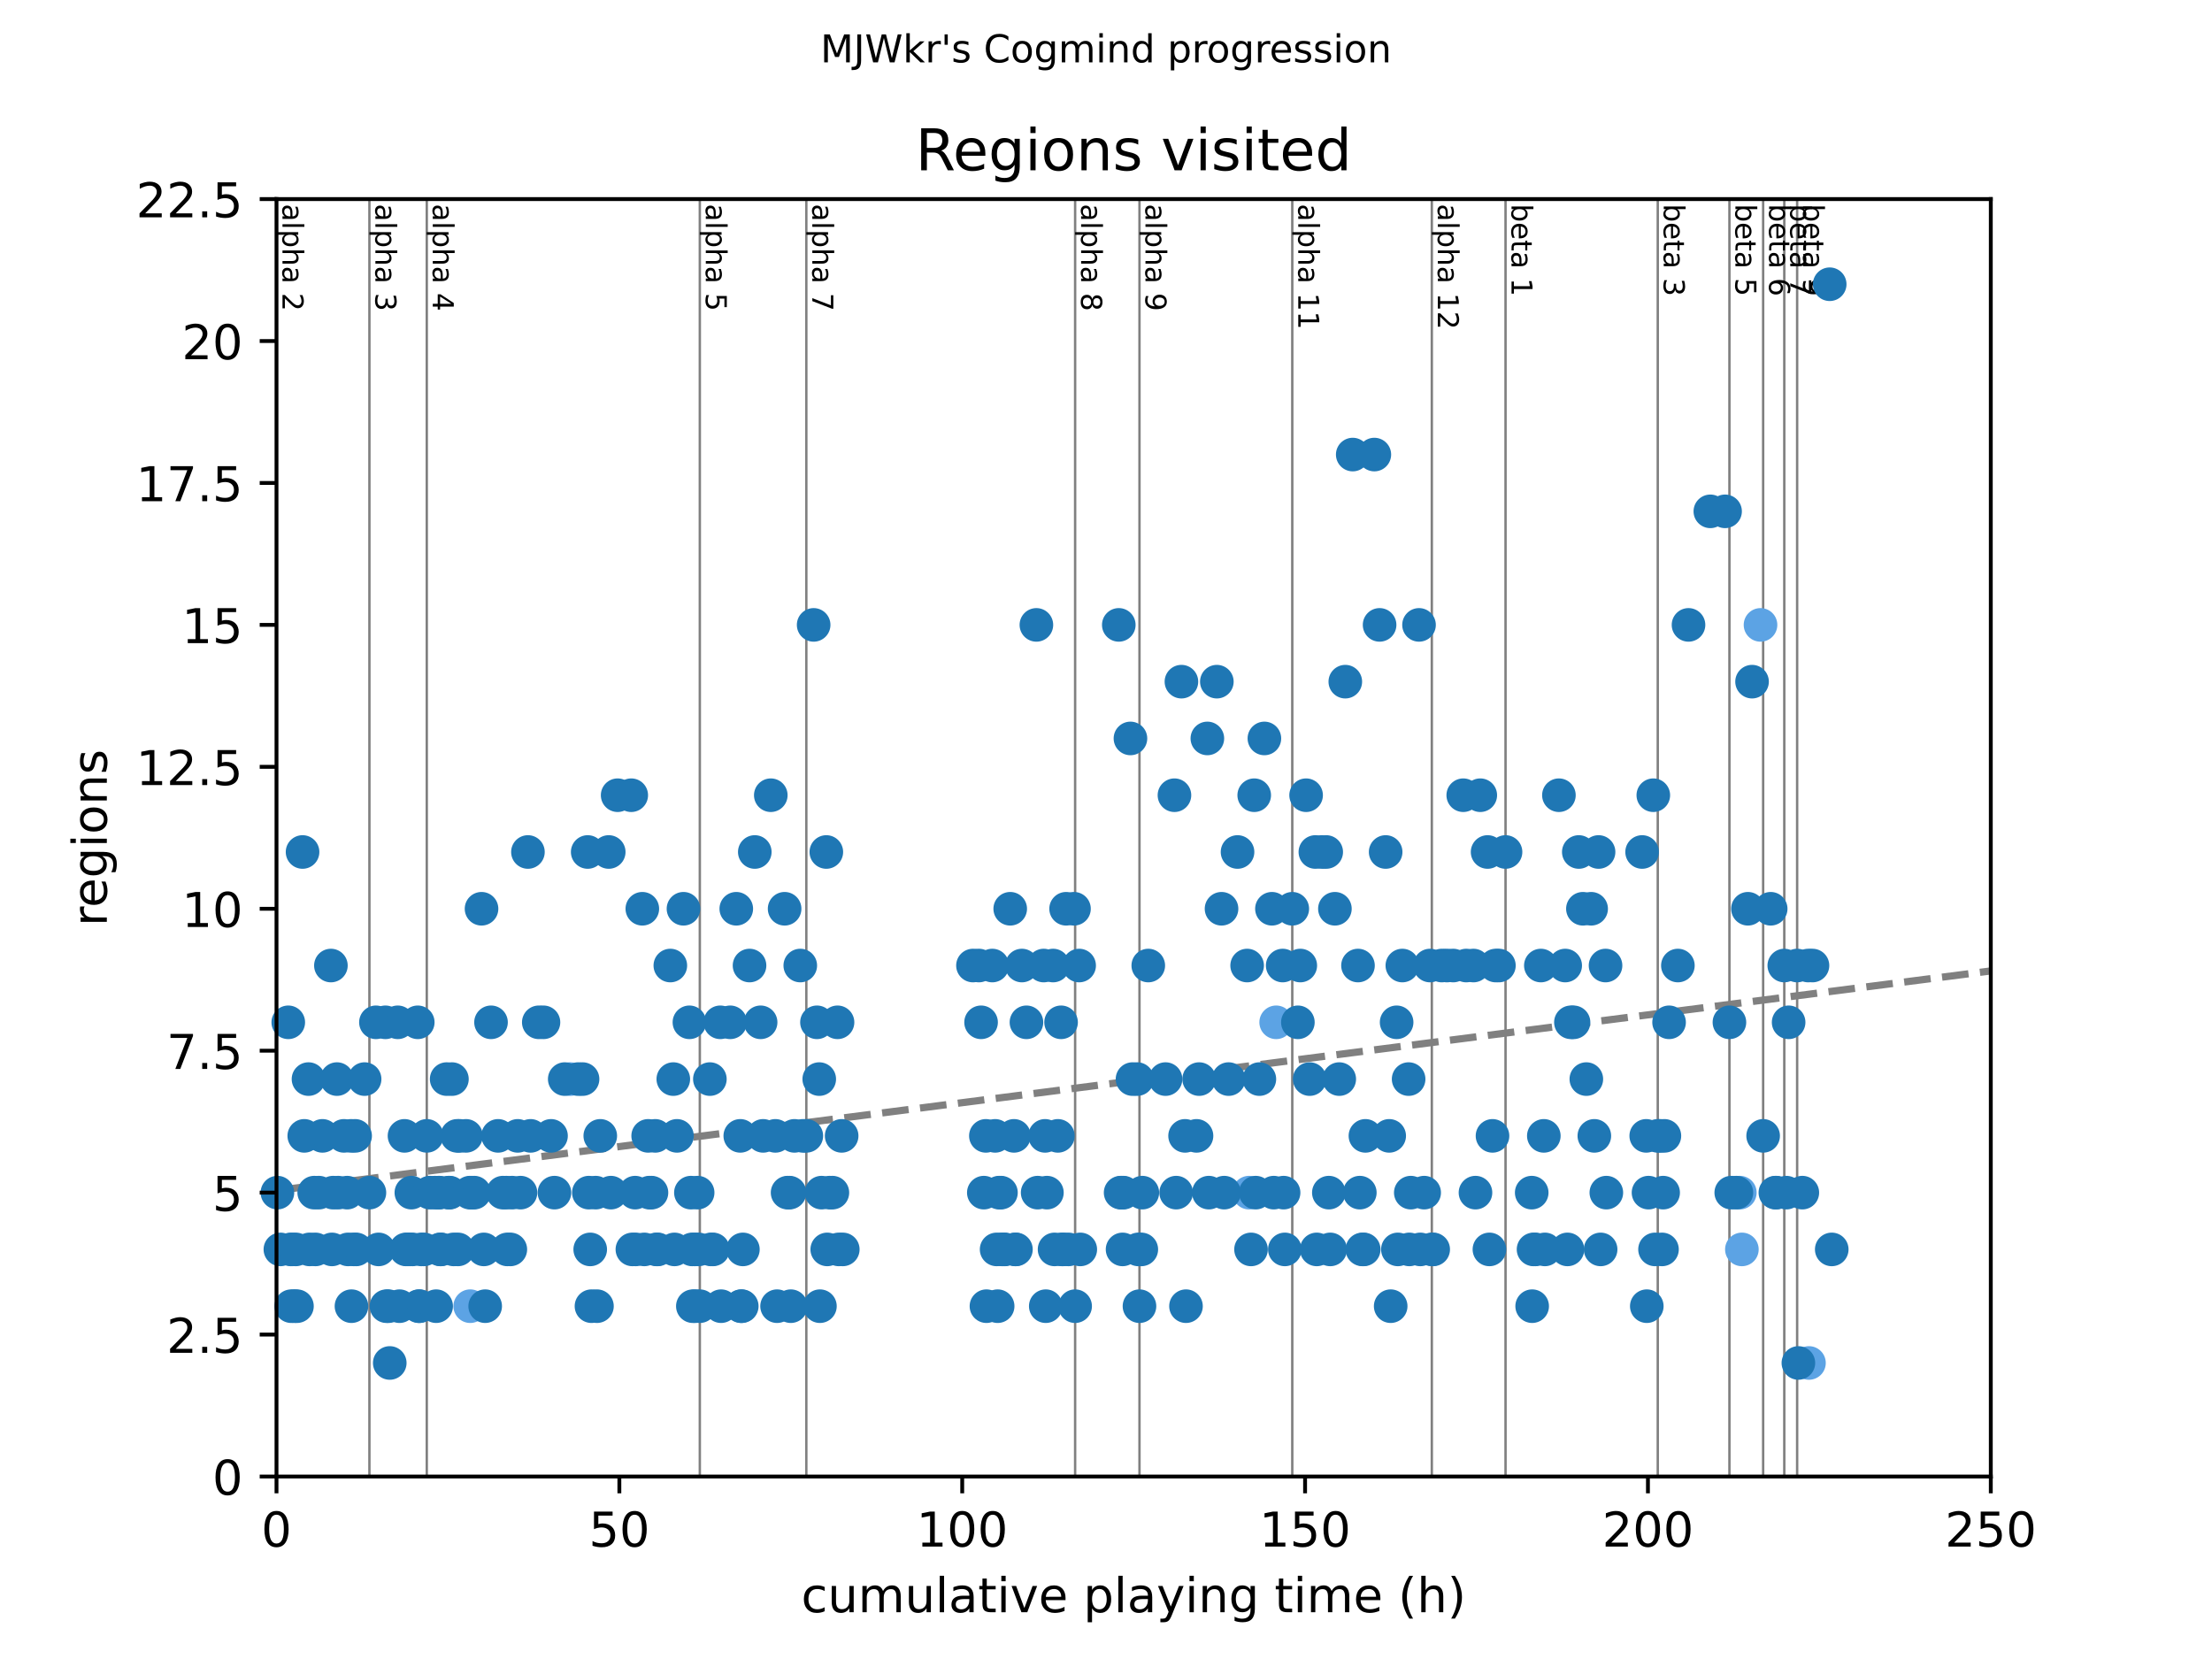 <?xml version="1.0" encoding="utf-8" standalone="no"?>
<!DOCTYPE svg PUBLIC "-//W3C//DTD SVG 1.1//EN"
  "http://www.w3.org/Graphics/SVG/1.1/DTD/svg11.dtd">
<!-- Created with matplotlib (https://matplotlib.org/) -->
<svg height="345.6pt" version="1.1" viewBox="0 0 460.8 345.6" width="460.8pt" xmlns="http://www.w3.org/2000/svg" xmlns:xlink="http://www.w3.org/1999/xlink">
 <defs>
  <style type="text/css">
*{stroke-linecap:butt;stroke-linejoin:round;}
  </style>
 </defs>
 <g id="figure_1">
  <g id="patch_1">
   <path d="M 0 345.6 
L 460.8 345.6 
L 460.8 0 
L 0 0 
z
" style="fill:#ffffff;"/>
  </g>
  <g id="axes_1">
   <g id="patch_2">
    <path d="M 57.6 307.584 
L 414.72 307.584 
L 414.72 41.472 
L 57.6 41.472 
z
" style="fill:#ffffff;"/>
   </g>
   <g id="line2d_1">
    <path clip-path="url(#paa5966a962)" d="M 57.6 248.002 
L 414.72 202.264 
" style="fill:none;stroke:#808080;stroke-dasharray:5.55,2.4;stroke-dashoffset:0;stroke-width:1.5;"/>
   </g>
   <g id="line2d_2">
    <path clip-path="url(#paa5966a962)" d="M 76.956 307.584 
L 76.956 41.472 
" style="fill:none;stroke:#808080;stroke-linecap:square;stroke-width:0.5;"/>
   </g>
   <g id="line2d_3">
    <path clip-path="url(#paa5966a962)" d="M 88.908 307.584 
L 88.908 41.472 
" style="fill:none;stroke:#808080;stroke-linecap:square;stroke-width:0.5;"/>
   </g>
   <g id="line2d_4">
    <path clip-path="url(#paa5966a962)" d="M 145.785 307.584 
L 145.785 41.472 
" style="fill:none;stroke:#808080;stroke-linecap:square;stroke-width:0.5;"/>
   </g>
   <g id="line2d_5">
    <path clip-path="url(#paa5966a962)" d="M 167.974 307.584 
L 167.974 41.472 
" style="fill:none;stroke:#808080;stroke-linecap:square;stroke-width:0.5;"/>
   </g>
   <g id="line2d_6">
    <path clip-path="url(#paa5966a962)" d="M 223.97 307.584 
L 223.97 41.472 
" style="fill:none;stroke:#808080;stroke-linecap:square;stroke-width:0.5;"/>
   </g>
   <g id="line2d_7">
    <path clip-path="url(#paa5966a962)" d="M 237.374 307.584 
L 237.374 41.472 
" style="fill:none;stroke:#808080;stroke-linecap:square;stroke-width:0.5;"/>
   </g>
   <g id="line2d_8">
    <path clip-path="url(#paa5966a962)" d="M 269.206 307.584 
L 269.206 41.472 
" style="fill:none;stroke:#808080;stroke-linecap:square;stroke-width:0.5;"/>
   </g>
   <g id="line2d_9">
    <path clip-path="url(#paa5966a962)" d="M 298.275 307.584 
L 298.275 41.472 
" style="fill:none;stroke:#808080;stroke-linecap:square;stroke-width:0.5;"/>
   </g>
   <g id="line2d_10">
    <path clip-path="url(#paa5966a962)" d="M 313.631 307.584 
L 313.631 41.472 
" style="fill:none;stroke:#808080;stroke-linecap:square;stroke-width:0.5;"/>
   </g>
   <g id="line2d_11">
    <path clip-path="url(#paa5966a962)" d="M 345.343 307.584 
L 345.343 41.472 
" style="fill:none;stroke:#808080;stroke-linecap:square;stroke-width:0.5;"/>
   </g>
   <g id="line2d_12">
    <path clip-path="url(#paa5966a962)" d="M 360.271 307.584 
L 360.271 41.472 
" style="fill:none;stroke:#808080;stroke-linecap:square;stroke-width:0.5;"/>
   </g>
   <g id="line2d_13">
    <path clip-path="url(#paa5966a962)" d="M 367.294 307.584 
L 367.294 41.472 
" style="fill:none;stroke:#808080;stroke-linecap:square;stroke-width:0.5;"/>
   </g>
   <g id="line2d_14">
    <path clip-path="url(#paa5966a962)" d="M 371.699 307.584 
L 371.699 41.472 
" style="fill:none;stroke:#808080;stroke-linecap:square;stroke-width:0.5;"/>
   </g>
   <g id="line2d_15">
    <path clip-path="url(#paa5966a962)" d="M 374.377 307.584 
L 374.377 41.472 
" style="fill:none;stroke:#808080;stroke-linecap:square;stroke-width:0.5;"/>
   </g>
   <g id="text_1">
    <!-- alpha 2 -->
    <defs>
     <path d="M 34.281 27.484 
Q 23.391 27.484 19.188 25 
Q 14.984 22.516 14.984 16.5 
Q 14.984 11.719 18.141 8.906 
Q 21.297 6.109 26.703 6.109 
Q 34.188 6.109 38.703 11.406 
Q 43.219 16.703 43.219 25.484 
L 43.219 27.484 
z
M 52.203 31.203 
L 52.203 0 
L 43.219 0 
L 43.219 8.297 
Q 40.141 3.328 35.547 0.953 
Q 30.953 -1.422 24.312 -1.422 
Q 15.922 -1.422 10.953 3.297 
Q 6 8.016 6 15.922 
Q 6 25.141 12.172 29.828 
Q 18.359 34.516 30.609 34.516 
L 43.219 34.516 
L 43.219 35.406 
Q 43.219 41.609 39.141 45 
Q 35.062 48.391 27.688 48.391 
Q 23 48.391 18.547 47.266 
Q 14.109 46.141 10.016 43.891 
L 10.016 52.203 
Q 14.938 54.109 19.578 55.047 
Q 24.219 56 28.609 56 
Q 40.484 56 46.344 49.844 
Q 52.203 43.703 52.203 31.203 
z
" id="DejaVuSans-97"/>
     <path d="M 9.422 75.984 
L 18.406 75.984 
L 18.406 0 
L 9.422 0 
z
" id="DejaVuSans-108"/>
     <path d="M 18.109 8.203 
L 18.109 -20.797 
L 9.078 -20.797 
L 9.078 54.688 
L 18.109 54.688 
L 18.109 46.391 
Q 20.953 51.266 25.266 53.625 
Q 29.594 56 35.594 56 
Q 45.562 56 51.781 48.094 
Q 58.016 40.188 58.016 27.297 
Q 58.016 14.406 51.781 6.484 
Q 45.562 -1.422 35.594 -1.422 
Q 29.594 -1.422 25.266 0.953 
Q 20.953 3.328 18.109 8.203 
z
M 48.688 27.297 
Q 48.688 37.203 44.609 42.844 
Q 40.531 48.484 33.406 48.484 
Q 26.266 48.484 22.188 42.844 
Q 18.109 37.203 18.109 27.297 
Q 18.109 17.391 22.188 11.75 
Q 26.266 6.109 33.406 6.109 
Q 40.531 6.109 44.609 11.75 
Q 48.688 17.391 48.688 27.297 
z
" id="DejaVuSans-112"/>
     <path d="M 54.891 33.016 
L 54.891 0 
L 45.906 0 
L 45.906 32.719 
Q 45.906 40.484 42.875 44.328 
Q 39.844 48.188 33.797 48.188 
Q 26.516 48.188 22.312 43.547 
Q 18.109 38.922 18.109 30.906 
L 18.109 0 
L 9.078 0 
L 9.078 75.984 
L 18.109 75.984 
L 18.109 46.188 
Q 21.344 51.125 25.703 53.562 
Q 30.078 56 35.797 56 
Q 45.219 56 50.047 50.172 
Q 54.891 44.344 54.891 33.016 
z
" id="DejaVuSans-104"/>
     <path id="DejaVuSans-32"/>
     <path d="M 19.188 8.297 
L 53.609 8.297 
L 53.609 0 
L 7.328 0 
L 7.328 8.297 
Q 12.938 14.109 22.625 23.891 
Q 32.328 33.688 34.812 36.531 
Q 39.547 41.844 41.422 45.531 
Q 43.312 49.219 43.312 52.781 
Q 43.312 58.594 39.234 62.25 
Q 35.156 65.922 28.609 65.922 
Q 23.969 65.922 18.812 64.312 
Q 13.672 62.703 7.812 59.422 
L 7.812 69.391 
Q 13.766 71.781 18.938 73 
Q 24.125 74.219 28.422 74.219 
Q 39.75 74.219 46.484 68.547 
Q 53.219 62.891 53.219 53.422 
Q 53.219 48.922 51.531 44.891 
Q 49.859 40.875 45.406 35.406 
Q 44.188 33.984 37.641 27.219 
Q 31.109 20.453 19.188 8.297 
z
" id="DejaVuSans-50"/>
    </defs>
    <g transform="translate(58.848 42.472)rotate(-270)scale(0.06 -0.06)">
     <use xlink:href="#DejaVuSans-97"/>
     <use x="61.279" xlink:href="#DejaVuSans-108"/>
     <use x="89.062" xlink:href="#DejaVuSans-112"/>
     <use x="152.539" xlink:href="#DejaVuSans-104"/>
     <use x="215.918" xlink:href="#DejaVuSans-97"/>
     <use x="277.197" xlink:href="#DejaVuSans-32"/>
     <use x="308.984" xlink:href="#DejaVuSans-50"/>
    </g>
   </g>
   <g id="text_2">
    <!-- alpha 3 -->
    <defs>
     <path d="M 40.578 39.312 
Q 47.656 37.797 51.625 33 
Q 55.609 28.219 55.609 21.188 
Q 55.609 10.406 48.188 4.484 
Q 40.766 -1.422 27.094 -1.422 
Q 22.516 -1.422 17.656 -0.516 
Q 12.797 0.391 7.625 2.203 
L 7.625 11.719 
Q 11.719 9.328 16.594 8.109 
Q 21.484 6.891 26.812 6.891 
Q 36.078 6.891 40.938 10.547 
Q 45.797 14.203 45.797 21.188 
Q 45.797 27.641 41.281 31.266 
Q 36.766 34.906 28.719 34.906 
L 20.219 34.906 
L 20.219 43.016 
L 29.109 43.016 
Q 36.375 43.016 40.234 45.922 
Q 44.094 48.828 44.094 54.297 
Q 44.094 59.906 40.109 62.906 
Q 36.141 65.922 28.719 65.922 
Q 24.656 65.922 20.016 65.031 
Q 15.375 64.156 9.812 62.312 
L 9.812 71.094 
Q 15.438 72.656 20.344 73.438 
Q 25.25 74.219 29.594 74.219 
Q 40.828 74.219 47.359 69.109 
Q 53.906 64.016 53.906 55.328 
Q 53.906 49.266 50.438 45.094 
Q 46.969 40.922 40.578 39.312 
z
" id="DejaVuSans-51"/>
    </defs>
    <g transform="translate(78.204 42.472)rotate(-270)scale(0.06 -0.06)">
     <use xlink:href="#DejaVuSans-97"/>
     <use x="61.279" xlink:href="#DejaVuSans-108"/>
     <use x="89.062" xlink:href="#DejaVuSans-112"/>
     <use x="152.539" xlink:href="#DejaVuSans-104"/>
     <use x="215.918" xlink:href="#DejaVuSans-97"/>
     <use x="277.197" xlink:href="#DejaVuSans-32"/>
     <use x="308.984" xlink:href="#DejaVuSans-51"/>
    </g>
   </g>
   <g id="text_3">
    <!-- alpha 4 -->
    <defs>
     <path d="M 37.797 64.312 
L 12.891 25.391 
L 37.797 25.391 
z
M 35.203 72.906 
L 47.609 72.906 
L 47.609 25.391 
L 58.016 25.391 
L 58.016 17.188 
L 47.609 17.188 
L 47.609 0 
L 37.797 0 
L 37.797 17.188 
L 4.891 17.188 
L 4.891 26.703 
z
" id="DejaVuSans-52"/>
    </defs>
    <g transform="translate(90.155 42.472)rotate(-270)scale(0.06 -0.06)">
     <use xlink:href="#DejaVuSans-97"/>
     <use x="61.279" xlink:href="#DejaVuSans-108"/>
     <use x="89.062" xlink:href="#DejaVuSans-112"/>
     <use x="152.539" xlink:href="#DejaVuSans-104"/>
     <use x="215.918" xlink:href="#DejaVuSans-97"/>
     <use x="277.197" xlink:href="#DejaVuSans-32"/>
     <use x="308.984" xlink:href="#DejaVuSans-52"/>
    </g>
   </g>
   <g id="text_4">
    <!-- alpha 5 -->
    <defs>
     <path d="M 10.797 72.906 
L 49.516 72.906 
L 49.516 64.594 
L 19.828 64.594 
L 19.828 46.734 
Q 21.969 47.469 24.109 47.828 
Q 26.266 48.188 28.422 48.188 
Q 40.625 48.188 47.75 41.5 
Q 54.891 34.812 54.891 23.391 
Q 54.891 11.625 47.562 5.094 
Q 40.234 -1.422 26.906 -1.422 
Q 22.312 -1.422 17.547 -0.641 
Q 12.797 0.141 7.719 1.703 
L 7.719 11.625 
Q 12.109 9.234 16.797 8.062 
Q 21.484 6.891 26.703 6.891 
Q 35.156 6.891 40.078 11.328 
Q 45.016 15.766 45.016 23.391 
Q 45.016 31 40.078 35.438 
Q 35.156 39.891 26.703 39.891 
Q 22.75 39.891 18.812 39.016 
Q 14.891 38.141 10.797 36.281 
z
" id="DejaVuSans-53"/>
    </defs>
    <g transform="translate(147.033 42.472)rotate(-270)scale(0.06 -0.06)">
     <use xlink:href="#DejaVuSans-97"/>
     <use x="61.279" xlink:href="#DejaVuSans-108"/>
     <use x="89.062" xlink:href="#DejaVuSans-112"/>
     <use x="152.539" xlink:href="#DejaVuSans-104"/>
     <use x="215.918" xlink:href="#DejaVuSans-97"/>
     <use x="277.197" xlink:href="#DejaVuSans-32"/>
     <use x="308.984" xlink:href="#DejaVuSans-53"/>
    </g>
   </g>
   <g id="text_5">
    <!-- alpha 7 -->
    <defs>
     <path d="M 8.203 72.906 
L 55.078 72.906 
L 55.078 68.703 
L 28.609 0 
L 18.312 0 
L 43.219 64.594 
L 8.203 64.594 
z
" id="DejaVuSans-55"/>
    </defs>
    <g transform="translate(169.222 42.472)rotate(-270)scale(0.06 -0.06)">
     <use xlink:href="#DejaVuSans-97"/>
     <use x="61.279" xlink:href="#DejaVuSans-108"/>
     <use x="89.062" xlink:href="#DejaVuSans-112"/>
     <use x="152.539" xlink:href="#DejaVuSans-104"/>
     <use x="215.918" xlink:href="#DejaVuSans-97"/>
     <use x="277.197" xlink:href="#DejaVuSans-32"/>
     <use x="308.984" xlink:href="#DejaVuSans-55"/>
    </g>
   </g>
   <g id="text_6">
    <!-- alpha 8 -->
    <defs>
     <path d="M 31.781 34.625 
Q 24.75 34.625 20.719 30.859 
Q 16.703 27.094 16.703 20.516 
Q 16.703 13.922 20.719 10.156 
Q 24.75 6.391 31.781 6.391 
Q 38.812 6.391 42.859 10.172 
Q 46.922 13.969 46.922 20.516 
Q 46.922 27.094 42.891 30.859 
Q 38.875 34.625 31.781 34.625 
z
M 21.922 38.812 
Q 15.578 40.375 12.031 44.719 
Q 8.5 49.078 8.5 55.328 
Q 8.5 64.062 14.719 69.141 
Q 20.953 74.219 31.781 74.219 
Q 42.672 74.219 48.875 69.141 
Q 55.078 64.062 55.078 55.328 
Q 55.078 49.078 51.531 44.719 
Q 48 40.375 41.703 38.812 
Q 48.828 37.156 52.797 32.312 
Q 56.781 27.484 56.781 20.516 
Q 56.781 9.906 50.312 4.234 
Q 43.844 -1.422 31.781 -1.422 
Q 19.734 -1.422 13.25 4.234 
Q 6.781 9.906 6.781 20.516 
Q 6.781 27.484 10.781 32.312 
Q 14.797 37.156 21.922 38.812 
z
M 18.312 54.391 
Q 18.312 48.734 21.844 45.562 
Q 25.391 42.391 31.781 42.391 
Q 38.141 42.391 41.719 45.562 
Q 45.312 48.734 45.312 54.391 
Q 45.312 60.062 41.719 63.234 
Q 38.141 66.406 31.781 66.406 
Q 25.391 66.406 21.844 63.234 
Q 18.312 60.062 18.312 54.391 
z
" id="DejaVuSans-56"/>
    </defs>
    <g transform="translate(225.218 42.472)rotate(-270)scale(0.06 -0.06)">
     <use xlink:href="#DejaVuSans-97"/>
     <use x="61.279" xlink:href="#DejaVuSans-108"/>
     <use x="89.062" xlink:href="#DejaVuSans-112"/>
     <use x="152.539" xlink:href="#DejaVuSans-104"/>
     <use x="215.918" xlink:href="#DejaVuSans-97"/>
     <use x="277.197" xlink:href="#DejaVuSans-32"/>
     <use x="308.984" xlink:href="#DejaVuSans-56"/>
    </g>
   </g>
   <g id="text_7">
    <!-- alpha 9 -->
    <defs>
     <path d="M 10.984 1.516 
L 10.984 10.5 
Q 14.703 8.734 18.5 7.812 
Q 22.312 6.891 25.984 6.891 
Q 35.75 6.891 40.891 13.453 
Q 46.047 20.016 46.781 33.406 
Q 43.953 29.203 39.594 26.953 
Q 35.25 24.703 29.984 24.703 
Q 19.047 24.703 12.672 31.312 
Q 6.297 37.938 6.297 49.422 
Q 6.297 60.641 12.938 67.422 
Q 19.578 74.219 30.609 74.219 
Q 43.266 74.219 49.922 64.516 
Q 56.594 54.828 56.594 36.375 
Q 56.594 19.141 48.406 8.859 
Q 40.234 -1.422 26.422 -1.422 
Q 22.703 -1.422 18.891 -0.688 
Q 15.094 0.047 10.984 1.516 
z
M 30.609 32.422 
Q 37.25 32.422 41.125 36.953 
Q 45.016 41.5 45.016 49.422 
Q 45.016 57.281 41.125 61.844 
Q 37.25 66.406 30.609 66.406 
Q 23.969 66.406 20.094 61.844 
Q 16.219 57.281 16.219 49.422 
Q 16.219 41.5 20.094 36.953 
Q 23.969 32.422 30.609 32.422 
z
" id="DejaVuSans-57"/>
    </defs>
    <g transform="translate(238.622 42.472)rotate(-270)scale(0.06 -0.06)">
     <use xlink:href="#DejaVuSans-97"/>
     <use x="61.279" xlink:href="#DejaVuSans-108"/>
     <use x="89.062" xlink:href="#DejaVuSans-112"/>
     <use x="152.539" xlink:href="#DejaVuSans-104"/>
     <use x="215.918" xlink:href="#DejaVuSans-97"/>
     <use x="277.197" xlink:href="#DejaVuSans-32"/>
     <use x="308.984" xlink:href="#DejaVuSans-57"/>
    </g>
   </g>
   <g id="text_8">
    <!-- alpha 11 -->
    <defs>
     <path d="M 12.406 8.297 
L 28.516 8.297 
L 28.516 63.922 
L 10.984 60.406 
L 10.984 69.391 
L 28.422 72.906 
L 38.281 72.906 
L 38.281 8.297 
L 54.391 8.297 
L 54.391 0 
L 12.406 0 
z
" id="DejaVuSans-49"/>
    </defs>
    <g transform="translate(270.453 42.472)rotate(-270)scale(0.06 -0.06)">
     <use xlink:href="#DejaVuSans-97"/>
     <use x="61.279" xlink:href="#DejaVuSans-108"/>
     <use x="89.062" xlink:href="#DejaVuSans-112"/>
     <use x="152.539" xlink:href="#DejaVuSans-104"/>
     <use x="215.918" xlink:href="#DejaVuSans-97"/>
     <use x="277.197" xlink:href="#DejaVuSans-32"/>
     <use x="308.984" xlink:href="#DejaVuSans-49"/>
     <use x="372.607" xlink:href="#DejaVuSans-49"/>
    </g>
   </g>
   <g id="text_9">
    <!-- alpha 12 -->
    <g transform="translate(299.523 42.472)rotate(-270)scale(0.06 -0.06)">
     <use xlink:href="#DejaVuSans-97"/>
     <use x="61.279" xlink:href="#DejaVuSans-108"/>
     <use x="89.062" xlink:href="#DejaVuSans-112"/>
     <use x="152.539" xlink:href="#DejaVuSans-104"/>
     <use x="215.918" xlink:href="#DejaVuSans-97"/>
     <use x="277.197" xlink:href="#DejaVuSans-32"/>
     <use x="308.984" xlink:href="#DejaVuSans-49"/>
     <use x="372.607" xlink:href="#DejaVuSans-50"/>
    </g>
   </g>
   <g id="text_10">
    <!-- beta 1 -->
    <defs>
     <path d="M 48.688 27.297 
Q 48.688 37.203 44.609 42.844 
Q 40.531 48.484 33.406 48.484 
Q 26.266 48.484 22.188 42.844 
Q 18.109 37.203 18.109 27.297 
Q 18.109 17.391 22.188 11.75 
Q 26.266 6.109 33.406 6.109 
Q 40.531 6.109 44.609 11.75 
Q 48.688 17.391 48.688 27.297 
z
M 18.109 46.391 
Q 20.953 51.266 25.266 53.625 
Q 29.594 56 35.594 56 
Q 45.562 56 51.781 48.094 
Q 58.016 40.188 58.016 27.297 
Q 58.016 14.406 51.781 6.484 
Q 45.562 -1.422 35.594 -1.422 
Q 29.594 -1.422 25.266 0.953 
Q 20.953 3.328 18.109 8.203 
L 18.109 0 
L 9.078 0 
L 9.078 75.984 
L 18.109 75.984 
z
" id="DejaVuSans-98"/>
     <path d="M 56.203 29.594 
L 56.203 25.203 
L 14.891 25.203 
Q 15.484 15.922 20.484 11.062 
Q 25.484 6.203 34.422 6.203 
Q 39.594 6.203 44.453 7.469 
Q 49.312 8.734 54.109 11.281 
L 54.109 2.781 
Q 49.266 0.734 44.188 -0.344 
Q 39.109 -1.422 33.891 -1.422 
Q 20.797 -1.422 13.156 6.188 
Q 5.516 13.812 5.516 26.812 
Q 5.516 40.234 12.766 48.109 
Q 20.016 56 32.328 56 
Q 43.359 56 49.781 48.891 
Q 56.203 41.797 56.203 29.594 
z
M 47.219 32.234 
Q 47.125 39.594 43.094 43.984 
Q 39.062 48.391 32.422 48.391 
Q 24.906 48.391 20.391 44.141 
Q 15.875 39.891 15.188 32.172 
z
" id="DejaVuSans-101"/>
     <path d="M 18.312 70.219 
L 18.312 54.688 
L 36.812 54.688 
L 36.812 47.703 
L 18.312 47.703 
L 18.312 18.016 
Q 18.312 11.328 20.141 9.422 
Q 21.969 7.516 27.594 7.516 
L 36.812 7.516 
L 36.812 0 
L 27.594 0 
Q 17.188 0 13.234 3.875 
Q 9.281 7.766 9.281 18.016 
L 9.281 47.703 
L 2.688 47.703 
L 2.688 54.688 
L 9.281 54.688 
L 9.281 70.219 
z
" id="DejaVuSans-116"/>
    </defs>
    <g transform="translate(314.879 42.472)rotate(-270)scale(0.06 -0.06)">
     <use xlink:href="#DejaVuSans-98"/>
     <use x="63.477" xlink:href="#DejaVuSans-101"/>
     <use x="125" xlink:href="#DejaVuSans-116"/>
     <use x="164.209" xlink:href="#DejaVuSans-97"/>
     <use x="225.488" xlink:href="#DejaVuSans-32"/>
     <use x="257.275" xlink:href="#DejaVuSans-49"/>
    </g>
   </g>
   <g id="text_11">
    <!-- beta 3 -->
    <g transform="translate(346.591 42.472)rotate(-270)scale(0.06 -0.06)">
     <use xlink:href="#DejaVuSans-98"/>
     <use x="63.477" xlink:href="#DejaVuSans-101"/>
     <use x="125" xlink:href="#DejaVuSans-116"/>
     <use x="164.209" xlink:href="#DejaVuSans-97"/>
     <use x="225.488" xlink:href="#DejaVuSans-32"/>
     <use x="257.275" xlink:href="#DejaVuSans-51"/>
    </g>
   </g>
   <g id="text_12">
    <!-- beta 5 -->
    <g transform="translate(361.519 42.472)rotate(-270)scale(0.06 -0.06)">
     <use xlink:href="#DejaVuSans-98"/>
     <use x="63.477" xlink:href="#DejaVuSans-101"/>
     <use x="125" xlink:href="#DejaVuSans-116"/>
     <use x="164.209" xlink:href="#DejaVuSans-97"/>
     <use x="225.488" xlink:href="#DejaVuSans-32"/>
     <use x="257.275" xlink:href="#DejaVuSans-53"/>
    </g>
   </g>
   <g id="text_13">
    <!-- beta 6 -->
    <defs>
     <path d="M 33.016 40.375 
Q 26.375 40.375 22.484 35.828 
Q 18.609 31.297 18.609 23.391 
Q 18.609 15.531 22.484 10.953 
Q 26.375 6.391 33.016 6.391 
Q 39.656 6.391 43.531 10.953 
Q 47.406 15.531 47.406 23.391 
Q 47.406 31.297 43.531 35.828 
Q 39.656 40.375 33.016 40.375 
z
M 52.594 71.297 
L 52.594 62.312 
Q 48.875 64.062 45.094 64.984 
Q 41.312 65.922 37.594 65.922 
Q 27.828 65.922 22.672 59.328 
Q 17.531 52.734 16.797 39.406 
Q 19.672 43.656 24.016 45.922 
Q 28.375 48.188 33.594 48.188 
Q 44.578 48.188 50.953 41.516 
Q 57.328 34.859 57.328 23.391 
Q 57.328 12.156 50.688 5.359 
Q 44.047 -1.422 33.016 -1.422 
Q 20.359 -1.422 13.672 8.266 
Q 6.984 17.969 6.984 36.375 
Q 6.984 53.656 15.188 63.938 
Q 23.391 74.219 37.203 74.219 
Q 40.922 74.219 44.703 73.484 
Q 48.484 72.75 52.594 71.297 
z
" id="DejaVuSans-54"/>
    </defs>
    <g transform="translate(368.542 42.472)rotate(-270)scale(0.06 -0.06)">
     <use xlink:href="#DejaVuSans-98"/>
     <use x="63.477" xlink:href="#DejaVuSans-101"/>
     <use x="125" xlink:href="#DejaVuSans-116"/>
     <use x="164.209" xlink:href="#DejaVuSans-97"/>
     <use x="225.488" xlink:href="#DejaVuSans-32"/>
     <use x="257.275" xlink:href="#DejaVuSans-54"/>
    </g>
   </g>
   <g id="text_14">
    <!-- beta 7 -->
    <g transform="translate(372.947 42.472)rotate(-270)scale(0.06 -0.06)">
     <use xlink:href="#DejaVuSans-98"/>
     <use x="63.477" xlink:href="#DejaVuSans-101"/>
     <use x="125" xlink:href="#DejaVuSans-116"/>
     <use x="164.209" xlink:href="#DejaVuSans-97"/>
     <use x="225.488" xlink:href="#DejaVuSans-32"/>
     <use x="257.275" xlink:href="#DejaVuSans-55"/>
    </g>
   </g>
   <g id="text_15">
    <!-- beta 9 -->
    <g transform="translate(375.625 42.472)rotate(-270)scale(0.06 -0.06)">
     <use xlink:href="#DejaVuSans-98"/>
     <use x="63.477" xlink:href="#DejaVuSans-101"/>
     <use x="125" xlink:href="#DejaVuSans-116"/>
     <use x="164.209" xlink:href="#DejaVuSans-97"/>
     <use x="225.488" xlink:href="#DejaVuSans-32"/>
     <use x="257.275" xlink:href="#DejaVuSans-57"/>
    </g>
   </g>
   <g id="PathCollection_1">
    <defs>
     <path d="M 0 3 
C 0.796 3 1.559 2.684 2.121 2.121 
C 2.684 1.559 3 0.796 3 0 
C 3 -0.796 2.684 -1.559 2.121 -2.121 
C 1.559 -2.684 0.796 -3 0 -3 
C -0.796 -3 -1.559 -2.684 -2.121 -2.121 
C -2.684 -1.559 -3 -0.796 -3 0 
C -3 0.796 -2.684 1.559 -2.121 2.121 
C -1.559 2.684 -0.796 3 0 3 
z
" id="m1802605d8e" style="stroke:#5ca3e4;"/>
    </defs>
    <g>
     <use style="fill:#5ca3e4;stroke:#5ca3e4;" x="60.909" xlink:href="#m1802605d8e" y="260.275"/>
     <use style="fill:#5ca3e4;stroke:#5ca3e4;" x="97.955" xlink:href="#m1802605d8e" y="272.102"/>
     <use style="fill:#5ca3e4;stroke:#5ca3e4;" x="118.763" xlink:href="#m1802605d8e" y="224.794"/>
     <use style="fill:#5ca3e4;stroke:#5ca3e4;" x="260.206" xlink:href="#m1802605d8e" y="248.448"/>
     <use style="fill:#5ca3e4;stroke:#5ca3e4;" x="265.849" xlink:href="#m1802605d8e" y="212.966"/>
     <use style="fill:#5ca3e4;stroke:#5ca3e4;" x="362.438" xlink:href="#m1802605d8e" y="248.448"/>
     <use style="fill:#5ca3e4;stroke:#5ca3e4;" x="362.866" xlink:href="#m1802605d8e" y="260.275"/>
     <use style="fill:#5ca3e4;stroke:#5ca3e4;" x="366.747" xlink:href="#m1802605d8e" y="130.176"/>
     <use style="fill:#5ca3e4;stroke:#5ca3e4;" x="376.841" xlink:href="#m1802605d8e" y="283.93"/>
    </g>
   </g>
   <g id="PathCollection_2">
    <defs>
     <path d="M 0 3 
C 0.796 3 1.559 2.684 2.121 2.121 
C 2.684 1.559 3 0.796 3 0 
C 3 -0.796 2.684 -1.559 2.121 -2.121 
C 1.559 -2.684 0.796 -3 0 -3 
C -0.796 -3 -1.559 -2.684 -2.121 -2.121 
C -2.684 -1.559 -3 -0.796 -3 0 
C -3 0.796 -2.684 1.559 -2.121 2.121 
C -1.559 2.684 -0.796 3 0 3 
z
" id="m0a4a0d0b51" style="stroke:#1f77b4;"/>
    </defs>
    <g>
     <use style="fill:#1f77b4;stroke:#1f77b4;" x="57.79" xlink:href="#m0a4a0d0b51" y="248.448"/>
     <use style="fill:#1f77b4;stroke:#1f77b4;" x="58.409" xlink:href="#m0a4a0d0b51" y="260.275"/>
     <use style="fill:#1f77b4;stroke:#1f77b4;" x="60.052" xlink:href="#m0a4a0d0b51" y="212.966"/>
     <use style="fill:#1f77b4;stroke:#1f77b4;" x="60.576" xlink:href="#m0a4a0d0b51" y="260.275"/>
     <use style="fill:#1f77b4;stroke:#1f77b4;" x="60.671" xlink:href="#m0a4a0d0b51" y="272.102"/>
     <use style="fill:#1f77b4;stroke:#1f77b4;" x="61.314" xlink:href="#m0a4a0d0b51" y="272.102"/>
     <use style="fill:#1f77b4;stroke:#1f77b4;" x="61.624" xlink:href="#m0a4a0d0b51" y="260.275"/>
     <use style="fill:#1f77b4;stroke:#1f77b4;" x="61.862" xlink:href="#m0a4a0d0b51" y="272.102"/>
     <use style="fill:#1f77b4;stroke:#1f77b4;" x="63.028" xlink:href="#m0a4a0d0b51" y="177.485"/>
     <use style="fill:#1f77b4;stroke:#1f77b4;" x="63.385" xlink:href="#m0a4a0d0b51" y="236.621"/>
     <use style="fill:#1f77b4;stroke:#1f77b4;" x="64.266" xlink:href="#m0a4a0d0b51" y="224.794"/>
     <use style="fill:#1f77b4;stroke:#1f77b4;" x="64.481" xlink:href="#m0a4a0d0b51" y="260.275"/>
     <use style="fill:#1f77b4;stroke:#1f77b4;" x="65.457" xlink:href="#m0a4a0d0b51" y="248.448"/>
     <use style="fill:#1f77b4;stroke:#1f77b4;" x="65.719" xlink:href="#m0a4a0d0b51" y="260.275"/>
     <use style="fill:#1f77b4;stroke:#1f77b4;" x="66.433" xlink:href="#m0a4a0d0b51" y="248.448"/>
     <use style="fill:#1f77b4;stroke:#1f77b4;" x="67.171" xlink:href="#m0a4a0d0b51" y="236.621"/>
     <use style="fill:#1f77b4;stroke:#1f77b4;" x="68.933" xlink:href="#m0a4a0d0b51" y="201.139"/>
     <use style="fill:#1f77b4;stroke:#1f77b4;" x="69.147" xlink:href="#m0a4a0d0b51" y="260.275"/>
     <use style="fill:#1f77b4;stroke:#1f77b4;" x="69.385" xlink:href="#m0a4a0d0b51" y="248.448"/>
     <use style="fill:#1f77b4;stroke:#1f77b4;" x="70.194" xlink:href="#m0a4a0d0b51" y="224.794"/>
     <use style="fill:#1f77b4;stroke:#1f77b4;" x="70.456" xlink:href="#m0a4a0d0b51" y="248.448"/>
     <use style="fill:#1f77b4;stroke:#1f77b4;" x="71.647" xlink:href="#m0a4a0d0b51" y="236.621"/>
     <use style="fill:#1f77b4;stroke:#1f77b4;" x="72.313" xlink:href="#m0a4a0d0b51" y="248.448"/>
     <use style="fill:#1f77b4;stroke:#1f77b4;" x="72.504" xlink:href="#m0a4a0d0b51" y="260.275"/>
     <use style="fill:#1f77b4;stroke:#1f77b4;" x="73.123" xlink:href="#m0a4a0d0b51" y="236.621"/>
     <use style="fill:#1f77b4;stroke:#1f77b4;" x="73.218" xlink:href="#m0a4a0d0b51" y="272.102"/>
     <use style="fill:#1f77b4;stroke:#1f77b4;" x="73.718" xlink:href="#m0a4a0d0b51" y="260.275"/>
     <use style="fill:#1f77b4;stroke:#1f77b4;" x="73.98" xlink:href="#m0a4a0d0b51" y="236.621"/>
     <use style="fill:#1f77b4;stroke:#1f77b4;" x="74.194" xlink:href="#m0a4a0d0b51" y="260.275"/>
     <use style="fill:#1f77b4;stroke:#1f77b4;" x="75.956" xlink:href="#m0a4a0d0b51" y="224.794"/>
     <use style="fill:#1f77b4;stroke:#1f77b4;" x="76.956" xlink:href="#m0a4a0d0b51" y="248.448"/>
     <use style="fill:#1f77b4;stroke:#1f77b4;" x="78.313" xlink:href="#m0a4a0d0b51" y="212.966"/>
     <use style="fill:#1f77b4;stroke:#1f77b4;" x="78.861" xlink:href="#m0a4a0d0b51" y="260.275"/>
     <use style="fill:#1f77b4;stroke:#1f77b4;" x="80.289" xlink:href="#m0a4a0d0b51" y="212.966"/>
     <use style="fill:#1f77b4;stroke:#1f77b4;" x="80.503" xlink:href="#m0a4a0d0b51" y="272.102"/>
     <use style="fill:#1f77b4;stroke:#1f77b4;" x="80.932" xlink:href="#m0a4a0d0b51" y="272.102"/>
     <use style="fill:#1f77b4;stroke:#1f77b4;" x="81.194" xlink:href="#m0a4a0d0b51" y="283.93"/>
     <use style="fill:#1f77b4;stroke:#1f77b4;" x="82.86" xlink:href="#m0a4a0d0b51" y="212.966"/>
     <use style="fill:#1f77b4;stroke:#1f77b4;" x="83.217" xlink:href="#m0a4a0d0b51" y="272.102"/>
     <use style="fill:#1f77b4;stroke:#1f77b4;" x="84.265" xlink:href="#m0a4a0d0b51" y="236.621"/>
     <use style="fill:#1f77b4;stroke:#1f77b4;" x="84.574" xlink:href="#m0a4a0d0b51" y="260.275"/>
     <use style="fill:#1f77b4;stroke:#1f77b4;" x="84.979" xlink:href="#m0a4a0d0b51" y="260.275"/>
     <use style="fill:#1f77b4;stroke:#1f77b4;" x="85.408" xlink:href="#m0a4a0d0b51" y="260.275"/>
     <use style="fill:#1f77b4;stroke:#1f77b4;" x="85.693" xlink:href="#m0a4a0d0b51" y="248.448"/>
     <use style="fill:#1f77b4;stroke:#1f77b4;" x="85.932" xlink:href="#m0a4a0d0b51" y="260.275"/>
     <use style="fill:#1f77b4;stroke:#1f77b4;" x="87.027" xlink:href="#m0a4a0d0b51" y="212.966"/>
     <use style="fill:#1f77b4;stroke:#1f77b4;" x="87.241" xlink:href="#m0a4a0d0b51" y="272.102"/>
     <use style="fill:#1f77b4;stroke:#1f77b4;" x="87.408" xlink:href="#m0a4a0d0b51" y="272.102"/>
     <use style="fill:#1f77b4;stroke:#1f77b4;" x="87.765" xlink:href="#m0a4a0d0b51" y="260.275"/>
     <use style="fill:#1f77b4;stroke:#1f77b4;" x="88.312" xlink:href="#m0a4a0d0b51" y="260.275"/>
     <use style="fill:#1f77b4;stroke:#1f77b4;" x="88.908" xlink:href="#m0a4a0d0b51" y="236.621"/>
     <use style="fill:#1f77b4;stroke:#1f77b4;" x="89.527" xlink:href="#m0a4a0d0b51" y="248.448"/>
     <use style="fill:#1f77b4;stroke:#1f77b4;" x="90.598" xlink:href="#m0a4a0d0b51" y="248.448"/>
     <use style="fill:#1f77b4;stroke:#1f77b4;" x="90.86" xlink:href="#m0a4a0d0b51" y="272.102"/>
     <use style="fill:#1f77b4;stroke:#1f77b4;" x="91.336" xlink:href="#m0a4a0d0b51" y="248.448"/>
     <use style="fill:#1f77b4;stroke:#1f77b4;" x="91.55" xlink:href="#m0a4a0d0b51" y="248.448"/>
     <use style="fill:#1f77b4;stroke:#1f77b4;" x="91.717" xlink:href="#m0a4a0d0b51" y="260.275"/>
     <use style="fill:#1f77b4;stroke:#1f77b4;" x="91.86" xlink:href="#m0a4a0d0b51" y="260.275"/>
     <use style="fill:#1f77b4;stroke:#1f77b4;" x="93.05" xlink:href="#m0a4a0d0b51" y="224.794"/>
     <use style="fill:#1f77b4;stroke:#1f77b4;" x="93.431" xlink:href="#m0a4a0d0b51" y="248.448"/>
     <use style="fill:#1f77b4;stroke:#1f77b4;" x="93.693" xlink:href="#m0a4a0d0b51" y="248.448"/>
     <use style="fill:#1f77b4;stroke:#1f77b4;" x="94.145" xlink:href="#m0a4a0d0b51" y="224.794"/>
     <use style="fill:#1f77b4;stroke:#1f77b4;" x="94.502" xlink:href="#m0a4a0d0b51" y="260.275"/>
     <use style="fill:#1f77b4;stroke:#1f77b4;" x="95.24" xlink:href="#m0a4a0d0b51" y="236.621"/>
     <use style="fill:#1f77b4;stroke:#1f77b4;" x="95.407" xlink:href="#m0a4a0d0b51" y="260.275"/>
     <use style="fill:#1f77b4;stroke:#1f77b4;" x="95.764" xlink:href="#m0a4a0d0b51" y="236.621"/>
     <use style="fill:#1f77b4;stroke:#1f77b4;" x="97.074" xlink:href="#m0a4a0d0b51" y="236.621"/>
     <use style="fill:#1f77b4;stroke:#1f77b4;" x="97.883" xlink:href="#m0a4a0d0b51" y="248.448"/>
     <use style="fill:#1f77b4;stroke:#1f77b4;" x="98.312" xlink:href="#m0a4a0d0b51" y="248.448"/>
     <use style="fill:#1f77b4;stroke:#1f77b4;" x="98.788" xlink:href="#m0a4a0d0b51" y="248.448"/>
     <use style="fill:#1f77b4;stroke:#1f77b4;" x="100.312" xlink:href="#m0a4a0d0b51" y="189.312"/>
     <use style="fill:#1f77b4;stroke:#1f77b4;" x="100.788" xlink:href="#m0a4a0d0b51" y="260.275"/>
     <use style="fill:#1f77b4;stroke:#1f77b4;" x="101.073" xlink:href="#m0a4a0d0b51" y="272.102"/>
     <use style="fill:#1f77b4;stroke:#1f77b4;" x="102.288" xlink:href="#m0a4a0d0b51" y="212.966"/>
     <use style="fill:#1f77b4;stroke:#1f77b4;" x="103.764" xlink:href="#m0a4a0d0b51" y="236.621"/>
     <use style="fill:#1f77b4;stroke:#1f77b4;" x="104.764" xlink:href="#m0a4a0d0b51" y="248.448"/>
     <use style="fill:#1f77b4;stroke:#1f77b4;" x="105.478" xlink:href="#m0a4a0d0b51" y="248.448"/>
     <use style="fill:#1f77b4;stroke:#1f77b4;" x="105.692" xlink:href="#m0a4a0d0b51" y="260.275"/>
     <use style="fill:#1f77b4;stroke:#1f77b4;" x="106.311" xlink:href="#m0a4a0d0b51" y="260.275"/>
     <use style="fill:#1f77b4;stroke:#1f77b4;" x="106.692" xlink:href="#m0a4a0d0b51" y="248.448"/>
     <use style="fill:#1f77b4;stroke:#1f77b4;" x="107.859" xlink:href="#m0a4a0d0b51" y="236.621"/>
     <use style="fill:#1f77b4;stroke:#1f77b4;" x="108.43" xlink:href="#m0a4a0d0b51" y="248.448"/>
     <use style="fill:#1f77b4;stroke:#1f77b4;" x="109.978" xlink:href="#m0a4a0d0b51" y="177.485"/>
     <use style="fill:#1f77b4;stroke:#1f77b4;" x="110.525" xlink:href="#m0a4a0d0b51" y="236.621"/>
     <use style="fill:#1f77b4;stroke:#1f77b4;" x="112.239" xlink:href="#m0a4a0d0b51" y="212.966"/>
     <use style="fill:#1f77b4;stroke:#1f77b4;" x="113.215" xlink:href="#m0a4a0d0b51" y="212.966"/>
     <use style="fill:#1f77b4;stroke:#1f77b4;" x="114.787" xlink:href="#m0a4a0d0b51" y="236.621"/>
     <use style="fill:#1f77b4;stroke:#1f77b4;" x="115.501" xlink:href="#m0a4a0d0b51" y="248.448"/>
     <use style="fill:#1f77b4;stroke:#1f77b4;" x="117.644" xlink:href="#m0a4a0d0b51" y="224.794"/>
     <use style="fill:#1f77b4;stroke:#1f77b4;" x="120.429" xlink:href="#m0a4a0d0b51" y="224.794"/>
     <use style="fill:#1f77b4;stroke:#1f77b4;" x="121.358" xlink:href="#m0a4a0d0b51" y="224.794"/>
     <use style="fill:#1f77b4;stroke:#1f77b4;" x="122.429" xlink:href="#m0a4a0d0b51" y="177.485"/>
     <use style="fill:#1f77b4;stroke:#1f77b4;" x="122.667" xlink:href="#m0a4a0d0b51" y="248.448"/>
     <use style="fill:#1f77b4;stroke:#1f77b4;" x="122.953" xlink:href="#m0a4a0d0b51" y="260.275"/>
     <use style="fill:#1f77b4;stroke:#1f77b4;" x="123.215" xlink:href="#m0a4a0d0b51" y="272.102"/>
     <use style="fill:#1f77b4;stroke:#1f77b4;" x="124.096" xlink:href="#m0a4a0d0b51" y="248.448"/>
     <use style="fill:#1f77b4;stroke:#1f77b4;" x="124.358" xlink:href="#m0a4a0d0b51" y="272.102"/>
     <use style="fill:#1f77b4;stroke:#1f77b4;" x="125.048" xlink:href="#m0a4a0d0b51" y="236.621"/>
     <use style="fill:#1f77b4;stroke:#1f77b4;" x="126.81" xlink:href="#m0a4a0d0b51" y="177.485"/>
     <use style="fill:#1f77b4;stroke:#1f77b4;" x="127.262" xlink:href="#m0a4a0d0b51" y="248.448"/>
     <use style="fill:#1f77b4;stroke:#1f77b4;" x="128.667" xlink:href="#m0a4a0d0b51" y="165.658"/>
     <use style="fill:#1f77b4;stroke:#1f77b4;" x="131.5" xlink:href="#m0a4a0d0b51" y="165.658"/>
     <use style="fill:#1f77b4;stroke:#1f77b4;" x="131.738" xlink:href="#m0a4a0d0b51" y="260.275"/>
     <use style="fill:#1f77b4;stroke:#1f77b4;" x="132.31" xlink:href="#m0a4a0d0b51" y="248.448"/>
     <use style="fill:#1f77b4;stroke:#1f77b4;" x="132.429" xlink:href="#m0a4a0d0b51" y="260.275"/>
     <use style="fill:#1f77b4;stroke:#1f77b4;" x="133.809" xlink:href="#m0a4a0d0b51" y="189.312"/>
     <use style="fill:#1f77b4;stroke:#1f77b4;" x="134.214" xlink:href="#m0a4a0d0b51" y="260.275"/>
     <use style="fill:#1f77b4;stroke:#1f77b4;" x="135.024" xlink:href="#m0a4a0d0b51" y="236.621"/>
     <use style="fill:#1f77b4;stroke:#1f77b4;" x="135.286" xlink:href="#m0a4a0d0b51" y="248.448"/>
     <use style="fill:#1f77b4;stroke:#1f77b4;" x="135.714" xlink:href="#m0a4a0d0b51" y="248.448"/>
     <use style="fill:#1f77b4;stroke:#1f77b4;" x="136.5" xlink:href="#m0a4a0d0b51" y="236.621"/>
     <use style="fill:#1f77b4;stroke:#1f77b4;" x="136.738" xlink:href="#m0a4a0d0b51" y="260.275"/>
     <use style="fill:#1f77b4;stroke:#1f77b4;" x="137.023" xlink:href="#m0a4a0d0b51" y="260.275"/>
     <use style="fill:#1f77b4;stroke:#1f77b4;" x="139.642" xlink:href="#m0a4a0d0b51" y="201.139"/>
     <use style="fill:#1f77b4;stroke:#1f77b4;" x="140.261" xlink:href="#m0a4a0d0b51" y="224.794"/>
     <use style="fill:#1f77b4;stroke:#1f77b4;" x="140.499" xlink:href="#m0a4a0d0b51" y="260.275"/>
     <use style="fill:#1f77b4;stroke:#1f77b4;" x="141.023" xlink:href="#m0a4a0d0b51" y="236.621"/>
     <use style="fill:#1f77b4;stroke:#1f77b4;" x="142.38" xlink:href="#m0a4a0d0b51" y="189.312"/>
     <use style="fill:#1f77b4;stroke:#1f77b4;" x="143.618" xlink:href="#m0a4a0d0b51" y="212.966"/>
     <use style="fill:#1f77b4;stroke:#1f77b4;" x="143.928" xlink:href="#m0a4a0d0b51" y="248.448"/>
     <use style="fill:#1f77b4;stroke:#1f77b4;" x="144.19" xlink:href="#m0a4a0d0b51" y="260.275"/>
     <use style="fill:#1f77b4;stroke:#1f77b4;" x="144.333" xlink:href="#m0a4a0d0b51" y="272.102"/>
     <use style="fill:#1f77b4;stroke:#1f77b4;" x="144.713" xlink:href="#m0a4a0d0b51" y="260.275"/>
     <use style="fill:#1f77b4;stroke:#1f77b4;" x="144.833" xlink:href="#m0a4a0d0b51" y="272.102"/>
     <use style="fill:#1f77b4;stroke:#1f77b4;" x="145.332" xlink:href="#m0a4a0d0b51" y="248.448"/>
     <use style="fill:#1f77b4;stroke:#1f77b4;" x="145.523" xlink:href="#m0a4a0d0b51" y="260.275"/>
     <use style="fill:#1f77b4;stroke:#1f77b4;" x="145.785" xlink:href="#m0a4a0d0b51" y="272.102"/>
     <use style="fill:#1f77b4;stroke:#1f77b4;" x="147.88" xlink:href="#m0a4a0d0b51" y="224.794"/>
     <use style="fill:#1f77b4;stroke:#1f77b4;" x="148.118" xlink:href="#m0a4a0d0b51" y="260.275"/>
     <use style="fill:#1f77b4;stroke:#1f77b4;" x="148.523" xlink:href="#m0a4a0d0b51" y="260.275"/>
     <use style="fill:#1f77b4;stroke:#1f77b4;" x="150.046" xlink:href="#m0a4a0d0b51" y="212.966"/>
     <use style="fill:#1f77b4;stroke:#1f77b4;" x="150.213" xlink:href="#m0a4a0d0b51" y="272.102"/>
     <use style="fill:#1f77b4;stroke:#1f77b4;" x="152.118" xlink:href="#m0a4a0d0b51" y="212.966"/>
     <use style="fill:#1f77b4;stroke:#1f77b4;" x="153.38" xlink:href="#m0a4a0d0b51" y="189.312"/>
     <use style="fill:#1f77b4;stroke:#1f77b4;" x="154.213" xlink:href="#m0a4a0d0b51" y="236.621"/>
     <use style="fill:#1f77b4;stroke:#1f77b4;" x="154.38" xlink:href="#m0a4a0d0b51" y="272.102"/>
     <use style="fill:#1f77b4;stroke:#1f77b4;" x="154.522" xlink:href="#m0a4a0d0b51" y="272.102"/>
     <use style="fill:#1f77b4;stroke:#1f77b4;" x="154.76" xlink:href="#m0a4a0d0b51" y="260.275"/>
     <use style="fill:#1f77b4;stroke:#1f77b4;" x="156.141" xlink:href="#m0a4a0d0b51" y="201.139"/>
     <use style="fill:#1f77b4;stroke:#1f77b4;" x="157.236" xlink:href="#m0a4a0d0b51" y="177.485"/>
     <use style="fill:#1f77b4;stroke:#1f77b4;" x="158.451" xlink:href="#m0a4a0d0b51" y="212.966"/>
     <use style="fill:#1f77b4;stroke:#1f77b4;" x="158.974" xlink:href="#m0a4a0d0b51" y="236.621"/>
     <use style="fill:#1f77b4;stroke:#1f77b4;" x="160.57" xlink:href="#m0a4a0d0b51" y="165.658"/>
     <use style="fill:#1f77b4;stroke:#1f77b4;" x="161.522" xlink:href="#m0a4a0d0b51" y="236.621"/>
     <use style="fill:#1f77b4;stroke:#1f77b4;" x="161.879" xlink:href="#m0a4a0d0b51" y="272.102"/>
     <use style="fill:#1f77b4;stroke:#1f77b4;" x="163.45" xlink:href="#m0a4a0d0b51" y="189.312"/>
     <use style="fill:#1f77b4;stroke:#1f77b4;" x="164.069" xlink:href="#m0a4a0d0b51" y="248.448"/>
     <use style="fill:#1f77b4;stroke:#1f77b4;" x="164.474" xlink:href="#m0a4a0d0b51" y="248.448"/>
     <use style="fill:#1f77b4;stroke:#1f77b4;" x="164.736" xlink:href="#m0a4a0d0b51" y="272.102"/>
     <use style="fill:#1f77b4;stroke:#1f77b4;" x="165.498" xlink:href="#m0a4a0d0b51" y="236.621"/>
     <use style="fill:#1f77b4;stroke:#1f77b4;" x="166.712" xlink:href="#m0a4a0d0b51" y="201.139"/>
     <use style="fill:#1f77b4;stroke:#1f77b4;" x="167.26" xlink:href="#m0a4a0d0b51" y="236.621"/>
     <use style="fill:#1f77b4;stroke:#1f77b4;" x="167.974" xlink:href="#m0a4a0d0b51" y="236.621"/>
     <use style="fill:#1f77b4;stroke:#1f77b4;" x="169.498" xlink:href="#m0a4a0d0b51" y="130.176"/>
     <use style="fill:#1f77b4;stroke:#1f77b4;" x="170.188" xlink:href="#m0a4a0d0b51" y="212.966"/>
     <use style="fill:#1f77b4;stroke:#1f77b4;" x="170.664" xlink:href="#m0a4a0d0b51" y="224.794"/>
     <use style="fill:#1f77b4;stroke:#1f77b4;" x="170.807" xlink:href="#m0a4a0d0b51" y="272.102"/>
     <use style="fill:#1f77b4;stroke:#1f77b4;" x="171.14" xlink:href="#m0a4a0d0b51" y="248.448"/>
     <use style="fill:#1f77b4;stroke:#1f77b4;" x="172.14" xlink:href="#m0a4a0d0b51" y="177.485"/>
     <use style="fill:#1f77b4;stroke:#1f77b4;" x="172.331" xlink:href="#m0a4a0d0b51" y="260.275"/>
     <use style="fill:#1f77b4;stroke:#1f77b4;" x="172.831" xlink:href="#m0a4a0d0b51" y="248.448"/>
     <use style="fill:#1f77b4;stroke:#1f77b4;" x="173.402" xlink:href="#m0a4a0d0b51" y="248.448"/>
     <use style="fill:#1f77b4;stroke:#1f77b4;" x="174.473" xlink:href="#m0a4a0d0b51" y="212.966"/>
     <use style="fill:#1f77b4;stroke:#1f77b4;" x="174.735" xlink:href="#m0a4a0d0b51" y="260.275"/>
     <use style="fill:#1f77b4;stroke:#1f77b4;" x="175.331" xlink:href="#m0a4a0d0b51" y="236.621"/>
     <use style="fill:#1f77b4;stroke:#1f77b4;" x="175.569" xlink:href="#m0a4a0d0b51" y="260.275"/>
     <use style="fill:#1f77b4;stroke:#1f77b4;" x="202.686" xlink:href="#m0a4a0d0b51" y="201.139"/>
     <use style="fill:#1f77b4;stroke:#1f77b4;" x="203.924" xlink:href="#m0a4a0d0b51" y="201.139"/>
     <use style="fill:#1f77b4;stroke:#1f77b4;" x="204.376" xlink:href="#m0a4a0d0b51" y="212.966"/>
     <use style="fill:#1f77b4;stroke:#1f77b4;" x="204.948" xlink:href="#m0a4a0d0b51" y="248.448"/>
     <use style="fill:#1f77b4;stroke:#1f77b4;" x="205.376" xlink:href="#m0a4a0d0b51" y="236.621"/>
     <use style="fill:#1f77b4;stroke:#1f77b4;" x="205.495" xlink:href="#m0a4a0d0b51" y="272.102"/>
     <use style="fill:#1f77b4;stroke:#1f77b4;" x="206.71" xlink:href="#m0a4a0d0b51" y="201.139"/>
     <use style="fill:#1f77b4;stroke:#1f77b4;" x="207.305" xlink:href="#m0a4a0d0b51" y="236.621"/>
     <use style="fill:#1f77b4;stroke:#1f77b4;" x="207.614" xlink:href="#m0a4a0d0b51" y="260.275"/>
     <use style="fill:#1f77b4;stroke:#1f77b4;" x="207.828" xlink:href="#m0a4a0d0b51" y="272.102"/>
     <use style="fill:#1f77b4;stroke:#1f77b4;" x="208.138" xlink:href="#m0a4a0d0b51" y="248.448"/>
     <use style="fill:#1f77b4;stroke:#1f77b4;" x="208.519" xlink:href="#m0a4a0d0b51" y="248.448"/>
     <use style="fill:#1f77b4;stroke:#1f77b4;" x="208.733" xlink:href="#m0a4a0d0b51" y="260.275"/>
     <use style="fill:#1f77b4;stroke:#1f77b4;" x="209.019" xlink:href="#m0a4a0d0b51" y="260.275"/>
     <use style="fill:#1f77b4;stroke:#1f77b4;" x="209.352" xlink:href="#m0a4a0d0b51" y="260.275"/>
     <use style="fill:#1f77b4;stroke:#1f77b4;" x="210.447" xlink:href="#m0a4a0d0b51" y="189.312"/>
     <use style="fill:#1f77b4;stroke:#1f77b4;" x="211.233" xlink:href="#m0a4a0d0b51" y="236.621"/>
     <use style="fill:#1f77b4;stroke:#1f77b4;" x="211.471" xlink:href="#m0a4a0d0b51" y="260.275"/>
     <use style="fill:#1f77b4;stroke:#1f77b4;" x="211.638" xlink:href="#m0a4a0d0b51" y="260.275"/>
     <use style="fill:#1f77b4;stroke:#1f77b4;" x="212.876" xlink:href="#m0a4a0d0b51" y="201.139"/>
     <use style="fill:#1f77b4;stroke:#1f77b4;" x="213.828" xlink:href="#m0a4a0d0b51" y="212.966"/>
     <use style="fill:#1f77b4;stroke:#1f77b4;" x="215.899" xlink:href="#m0a4a0d0b51" y="130.176"/>
     <use style="fill:#1f77b4;stroke:#1f77b4;" x="216.161" xlink:href="#m0a4a0d0b51" y="248.448"/>
     <use style="fill:#1f77b4;stroke:#1f77b4;" x="217.423" xlink:href="#m0a4a0d0b51" y="201.139"/>
     <use style="fill:#1f77b4;stroke:#1f77b4;" x="217.709" xlink:href="#m0a4a0d0b51" y="236.621"/>
     <use style="fill:#1f77b4;stroke:#1f77b4;" x="217.852" xlink:href="#m0a4a0d0b51" y="272.102"/>
     <use style="fill:#1f77b4;stroke:#1f77b4;" x="218.09" xlink:href="#m0a4a0d0b51" y="248.448"/>
     <use style="fill:#1f77b4;stroke:#1f77b4;" x="219.375" xlink:href="#m0a4a0d0b51" y="201.139"/>
     <use style="fill:#1f77b4;stroke:#1f77b4;" x="219.685" xlink:href="#m0a4a0d0b51" y="260.275"/>
     <use style="fill:#1f77b4;stroke:#1f77b4;" x="220.375" xlink:href="#m0a4a0d0b51" y="236.621"/>
     <use style="fill:#1f77b4;stroke:#1f77b4;" x="221.042" xlink:href="#m0a4a0d0b51" y="212.966"/>
     <use style="fill:#1f77b4;stroke:#1f77b4;" x="221.232" xlink:href="#m0a4a0d0b51" y="260.275"/>
     <use style="fill:#1f77b4;stroke:#1f77b4;" x="221.447" xlink:href="#m0a4a0d0b51" y="260.275"/>
     <use style="fill:#1f77b4;stroke:#1f77b4;" x="222.089" xlink:href="#m0a4a0d0b51" y="189.312"/>
     <use style="fill:#1f77b4;stroke:#1f77b4;" x="222.589" xlink:href="#m0a4a0d0b51" y="260.275"/>
     <use style="fill:#1f77b4;stroke:#1f77b4;" x="223.732" xlink:href="#m0a4a0d0b51" y="189.312"/>
     <use style="fill:#1f77b4;stroke:#1f77b4;" x="223.97" xlink:href="#m0a4a0d0b51" y="272.102"/>
     <use style="fill:#1f77b4;stroke:#1f77b4;" x="224.804" xlink:href="#m0a4a0d0b51" y="201.139"/>
     <use style="fill:#1f77b4;stroke:#1f77b4;" x="225.042" xlink:href="#m0a4a0d0b51" y="260.275"/>
     <use style="fill:#1f77b4;stroke:#1f77b4;" x="233.065" xlink:href="#m0a4a0d0b51" y="130.176"/>
     <use style="fill:#1f77b4;stroke:#1f77b4;" x="233.446" xlink:href="#m0a4a0d0b51" y="248.448"/>
     <use style="fill:#1f77b4;stroke:#1f77b4;" x="233.708" xlink:href="#m0a4a0d0b51" y="248.448"/>
     <use style="fill:#1f77b4;stroke:#1f77b4;" x="233.851" xlink:href="#m0a4a0d0b51" y="260.275"/>
     <use style="fill:#1f77b4;stroke:#1f77b4;" x="234.041" xlink:href="#m0a4a0d0b51" y="248.448"/>
     <use style="fill:#1f77b4;stroke:#1f77b4;" x="235.493" xlink:href="#m0a4a0d0b51" y="153.83"/>
     <use style="fill:#1f77b4;stroke:#1f77b4;" x="235.922" xlink:href="#m0a4a0d0b51" y="224.794"/>
     <use style="fill:#1f77b4;stroke:#1f77b4;" x="236.898" xlink:href="#m0a4a0d0b51" y="224.794"/>
     <use style="fill:#1f77b4;stroke:#1f77b4;" x="237.136" xlink:href="#m0a4a0d0b51" y="260.275"/>
     <use style="fill:#1f77b4;stroke:#1f77b4;" x="237.374" xlink:href="#m0a4a0d0b51" y="272.102"/>
     <use style="fill:#1f77b4;stroke:#1f77b4;" x="237.755" xlink:href="#m0a4a0d0b51" y="260.275"/>
     <use style="fill:#1f77b4;stroke:#1f77b4;" x="237.969" xlink:href="#m0a4a0d0b51" y="248.448"/>
     <use style="fill:#1f77b4;stroke:#1f77b4;" x="239.207" xlink:href="#m0a4a0d0b51" y="201.139"/>
     <use style="fill:#1f77b4;stroke:#1f77b4;" x="242.802" xlink:href="#m0a4a0d0b51" y="224.794"/>
     <use style="fill:#1f77b4;stroke:#1f77b4;" x="244.659" xlink:href="#m0a4a0d0b51" y="165.658"/>
     <use style="fill:#1f77b4;stroke:#1f77b4;" x="245.017" xlink:href="#m0a4a0d0b51" y="248.448"/>
     <use style="fill:#1f77b4;stroke:#1f77b4;" x="246.112" xlink:href="#m0a4a0d0b51" y="142.003"/>
     <use style="fill:#1f77b4;stroke:#1f77b4;" x="246.874" xlink:href="#m0a4a0d0b51" y="236.621"/>
     <use style="fill:#1f77b4;stroke:#1f77b4;" x="247.064" xlink:href="#m0a4a0d0b51" y="272.102"/>
     <use style="fill:#1f77b4;stroke:#1f77b4;" x="249.254" xlink:href="#m0a4a0d0b51" y="236.621"/>
     <use style="fill:#1f77b4;stroke:#1f77b4;" x="249.802" xlink:href="#m0a4a0d0b51" y="224.794"/>
     <use style="fill:#1f77b4;stroke:#1f77b4;" x="251.516" xlink:href="#m0a4a0d0b51" y="153.83"/>
     <use style="fill:#1f77b4;stroke:#1f77b4;" x="251.826" xlink:href="#m0a4a0d0b51" y="248.448"/>
     <use style="fill:#1f77b4;stroke:#1f77b4;" x="253.492" xlink:href="#m0a4a0d0b51" y="142.003"/>
     <use style="fill:#1f77b4;stroke:#1f77b4;" x="254.468" xlink:href="#m0a4a0d0b51" y="189.312"/>
     <use style="fill:#1f77b4;stroke:#1f77b4;" x="255.016" xlink:href="#m0a4a0d0b51" y="248.448"/>
     <use style="fill:#1f77b4;stroke:#1f77b4;" x="255.944" xlink:href="#m0a4a0d0b51" y="224.794"/>
     <use style="fill:#1f77b4;stroke:#1f77b4;" x="257.801" xlink:href="#m0a4a0d0b51" y="177.485"/>
     <use style="fill:#1f77b4;stroke:#1f77b4;" x="259.801" xlink:href="#m0a4a0d0b51" y="201.139"/>
     <use style="fill:#1f77b4;stroke:#1f77b4;" x="260.611" xlink:href="#m0a4a0d0b51" y="260.275"/>
     <use style="fill:#1f77b4;stroke:#1f77b4;" x="261.277" xlink:href="#m0a4a0d0b51" y="165.658"/>
     <use style="fill:#1f77b4;stroke:#1f77b4;" x="261.587" xlink:href="#m0a4a0d0b51" y="248.448"/>
     <use style="fill:#1f77b4;stroke:#1f77b4;" x="262.349" xlink:href="#m0a4a0d0b51" y="224.794"/>
     <use style="fill:#1f77b4;stroke:#1f77b4;" x="263.396" xlink:href="#m0a4a0d0b51" y="153.83"/>
     <use style="fill:#1f77b4;stroke:#1f77b4;" x="264.968" xlink:href="#m0a4a0d0b51" y="189.312"/>
     <use style="fill:#1f77b4;stroke:#1f77b4;" x="265.349" xlink:href="#m0a4a0d0b51" y="248.448"/>
     <use style="fill:#1f77b4;stroke:#1f77b4;" x="267.206" xlink:href="#m0a4a0d0b51" y="201.139"/>
     <use style="fill:#1f77b4;stroke:#1f77b4;" x="267.396" xlink:href="#m0a4a0d0b51" y="248.448"/>
     <use style="fill:#1f77b4;stroke:#1f77b4;" x="267.658" xlink:href="#m0a4a0d0b51" y="260.275"/>
     <use style="fill:#1f77b4;stroke:#1f77b4;" x="269.206" xlink:href="#m0a4a0d0b51" y="189.312"/>
     <use style="fill:#1f77b4;stroke:#1f77b4;" x="270.372" xlink:href="#m0a4a0d0b51" y="212.966"/>
     <use style="fill:#1f77b4;stroke:#1f77b4;" x="270.872" xlink:href="#m0a4a0d0b51" y="201.139"/>
     <use style="fill:#1f77b4;stroke:#1f77b4;" x="272.086" xlink:href="#m0a4a0d0b51" y="165.658"/>
     <use style="fill:#1f77b4;stroke:#1f77b4;" x="272.824" xlink:href="#m0a4a0d0b51" y="224.794"/>
     <use style="fill:#1f77b4;stroke:#1f77b4;" x="274.015" xlink:href="#m0a4a0d0b51" y="177.485"/>
     <use style="fill:#1f77b4;stroke:#1f77b4;" x="274.3" xlink:href="#m0a4a0d0b51" y="260.275"/>
     <use style="fill:#1f77b4;stroke:#1f77b4;" x="275.372" xlink:href="#m0a4a0d0b51" y="177.485"/>
     <use style="fill:#1f77b4;stroke:#1f77b4;" x="276.276" xlink:href="#m0a4a0d0b51" y="177.485"/>
     <use style="fill:#1f77b4;stroke:#1f77b4;" x="276.824" xlink:href="#m0a4a0d0b51" y="248.448"/>
     <use style="fill:#1f77b4;stroke:#1f77b4;" x="277.11" xlink:href="#m0a4a0d0b51" y="260.275"/>
     <use style="fill:#1f77b4;stroke:#1f77b4;" x="278.086" xlink:href="#m0a4a0d0b51" y="189.312"/>
     <use style="fill:#1f77b4;stroke:#1f77b4;" x="278.991" xlink:href="#m0a4a0d0b51" y="224.794"/>
     <use style="fill:#1f77b4;stroke:#1f77b4;" x="280.252" xlink:href="#m0a4a0d0b51" y="142.003"/>
     <use style="fill:#1f77b4;stroke:#1f77b4;" x="281.8" xlink:href="#m0a4a0d0b51" y="94.694"/>
     <use style="fill:#1f77b4;stroke:#1f77b4;" x="282.895" xlink:href="#m0a4a0d0b51" y="201.139"/>
     <use style="fill:#1f77b4;stroke:#1f77b4;" x="283.276" xlink:href="#m0a4a0d0b51" y="248.448"/>
     <use style="fill:#1f77b4;stroke:#1f77b4;" x="283.8" xlink:href="#m0a4a0d0b51" y="260.275"/>
     <use style="fill:#1f77b4;stroke:#1f77b4;" x="284.086" xlink:href="#m0a4a0d0b51" y="260.275"/>
     <use style="fill:#1f77b4;stroke:#1f77b4;" x="284.443" xlink:href="#m0a4a0d0b51" y="236.621"/>
     <use style="fill:#1f77b4;stroke:#1f77b4;" x="286.3" xlink:href="#m0a4a0d0b51" y="94.694"/>
     <use style="fill:#1f77b4;stroke:#1f77b4;" x="287.395" xlink:href="#m0a4a0d0b51" y="130.176"/>
     <use style="fill:#1f77b4;stroke:#1f77b4;" x="288.657" xlink:href="#m0a4a0d0b51" y="177.485"/>
     <use style="fill:#1f77b4;stroke:#1f77b4;" x="289.395" xlink:href="#m0a4a0d0b51" y="236.621"/>
     <use style="fill:#1f77b4;stroke:#1f77b4;" x="289.704" xlink:href="#m0a4a0d0b51" y="272.102"/>
     <use style="fill:#1f77b4;stroke:#1f77b4;" x="290.942" xlink:href="#m0a4a0d0b51" y="212.966"/>
     <use style="fill:#1f77b4;stroke:#1f77b4;" x="291.204" xlink:href="#m0a4a0d0b51" y="260.275"/>
     <use style="fill:#1f77b4;stroke:#1f77b4;" x="292.133" xlink:href="#m0a4a0d0b51" y="201.139"/>
     <use style="fill:#1f77b4;stroke:#1f77b4;" x="293.442" xlink:href="#m0a4a0d0b51" y="224.794"/>
     <use style="fill:#1f77b4;stroke:#1f77b4;" x="293.585" xlink:href="#m0a4a0d0b51" y="260.275"/>
     <use style="fill:#1f77b4;stroke:#1f77b4;" x="293.894" xlink:href="#m0a4a0d0b51" y="248.448"/>
     <use style="fill:#1f77b4;stroke:#1f77b4;" x="295.609" xlink:href="#m0a4a0d0b51" y="130.176"/>
     <use style="fill:#1f77b4;stroke:#1f77b4;" x="295.87" xlink:href="#m0a4a0d0b51" y="260.275"/>
     <use style="fill:#1f77b4;stroke:#1f77b4;" x="296.68" xlink:href="#m0a4a0d0b51" y="248.448"/>
     <use style="fill:#1f77b4;stroke:#1f77b4;" x="297.894" xlink:href="#m0a4a0d0b51" y="201.139"/>
     <use style="fill:#1f77b4;stroke:#1f77b4;" x="298.275" xlink:href="#m0a4a0d0b51" y="260.275"/>
     <use style="fill:#1f77b4;stroke:#1f77b4;" x="298.561" xlink:href="#m0a4a0d0b51" y="260.275"/>
     <use style="fill:#1f77b4;stroke:#1f77b4;" x="300.346" xlink:href="#m0a4a0d0b51" y="201.139"/>
     <use style="fill:#1f77b4;stroke:#1f77b4;" x="301.418" xlink:href="#m0a4a0d0b51" y="201.139"/>
     <use style="fill:#1f77b4;stroke:#1f77b4;" x="302.727" xlink:href="#m0a4a0d0b51" y="201.139"/>
     <use style="fill:#1f77b4;stroke:#1f77b4;" x="304.822" xlink:href="#m0a4a0d0b51" y="165.658"/>
     <use style="fill:#1f77b4;stroke:#1f77b4;" x="305.441" xlink:href="#m0a4a0d0b51" y="201.139"/>
     <use style="fill:#1f77b4;stroke:#1f77b4;" x="306.941" xlink:href="#m0a4a0d0b51" y="201.139"/>
     <use style="fill:#1f77b4;stroke:#1f77b4;" x="307.37" xlink:href="#m0a4a0d0b51" y="248.448"/>
     <use style="fill:#1f77b4;stroke:#1f77b4;" x="308.37" xlink:href="#m0a4a0d0b51" y="165.658"/>
     <use style="fill:#1f77b4;stroke:#1f77b4;" x="309.893" xlink:href="#m0a4a0d0b51" y="177.485"/>
     <use style="fill:#1f77b4;stroke:#1f77b4;" x="310.274" xlink:href="#m0a4a0d0b51" y="260.275"/>
     <use style="fill:#1f77b4;stroke:#1f77b4;" x="310.917" xlink:href="#m0a4a0d0b51" y="236.621"/>
     <use style="fill:#1f77b4;stroke:#1f77b4;" x="311.584" xlink:href="#m0a4a0d0b51" y="201.139"/>
     <use style="fill:#1f77b4;stroke:#1f77b4;" x="312.25" xlink:href="#m0a4a0d0b51" y="201.139"/>
     <use style="fill:#1f77b4;stroke:#1f77b4;" x="313.631" xlink:href="#m0a4a0d0b51" y="177.485"/>
     <use style="fill:#1f77b4;stroke:#1f77b4;" x="319.083" xlink:href="#m0a4a0d0b51" y="248.448"/>
     <use style="fill:#1f77b4;stroke:#1f77b4;" x="319.178" xlink:href="#m0a4a0d0b51" y="272.102"/>
     <use style="fill:#1f77b4;stroke:#1f77b4;" x="319.464" xlink:href="#m0a4a0d0b51" y="260.275"/>
     <use style="fill:#1f77b4;stroke:#1f77b4;" x="319.845" xlink:href="#m0a4a0d0b51" y="260.275"/>
     <use style="fill:#1f77b4;stroke:#1f77b4;" x="320.988" xlink:href="#m0a4a0d0b51" y="201.139"/>
     <use style="fill:#1f77b4;stroke:#1f77b4;" x="321.607" xlink:href="#m0a4a0d0b51" y="236.621"/>
     <use style="fill:#1f77b4;stroke:#1f77b4;" x="321.821" xlink:href="#m0a4a0d0b51" y="260.275"/>
     <use style="fill:#1f77b4;stroke:#1f77b4;" x="324.75" xlink:href="#m0a4a0d0b51" y="165.658"/>
     <use style="fill:#1f77b4;stroke:#1f77b4;" x="326.059" xlink:href="#m0a4a0d0b51" y="201.139"/>
     <use style="fill:#1f77b4;stroke:#1f77b4;" x="326.535" xlink:href="#m0a4a0d0b51" y="260.275"/>
     <use style="fill:#1f77b4;stroke:#1f77b4;" x="327.249" xlink:href="#m0a4a0d0b51" y="212.966"/>
     <use style="fill:#1f77b4;stroke:#1f77b4;" x="327.797" xlink:href="#m0a4a0d0b51" y="212.966"/>
     <use style="fill:#1f77b4;stroke:#1f77b4;" x="328.892" xlink:href="#m0a4a0d0b51" y="177.485"/>
     <use style="fill:#1f77b4;stroke:#1f77b4;" x="329.749" xlink:href="#m0a4a0d0b51" y="189.312"/>
     <use style="fill:#1f77b4;stroke:#1f77b4;" x="330.463" xlink:href="#m0a4a0d0b51" y="224.794"/>
     <use style="fill:#1f77b4;stroke:#1f77b4;" x="331.463" xlink:href="#m0a4a0d0b51" y="189.312"/>
     <use style="fill:#1f77b4;stroke:#1f77b4;" x="332.13" xlink:href="#m0a4a0d0b51" y="236.621"/>
     <use style="fill:#1f77b4;stroke:#1f77b4;" x="333.011" xlink:href="#m0a4a0d0b51" y="177.485"/>
     <use style="fill:#1f77b4;stroke:#1f77b4;" x="333.439" xlink:href="#m0a4a0d0b51" y="260.275"/>
     <use style="fill:#1f77b4;stroke:#1f77b4;" x="334.463" xlink:href="#m0a4a0d0b51" y="201.139"/>
     <use style="fill:#1f77b4;stroke:#1f77b4;" x="334.63" xlink:href="#m0a4a0d0b51" y="248.448"/>
     <use style="fill:#1f77b4;stroke:#1f77b4;" x="342.082" xlink:href="#m0a4a0d0b51" y="177.485"/>
     <use style="fill:#1f77b4;stroke:#1f77b4;" x="342.939" xlink:href="#m0a4a0d0b51" y="236.621"/>
     <use style="fill:#1f77b4;stroke:#1f77b4;" x="343.058" xlink:href="#m0a4a0d0b51" y="272.102"/>
     <use style="fill:#1f77b4;stroke:#1f77b4;" x="343.415" xlink:href="#m0a4a0d0b51" y="248.448"/>
     <use style="fill:#1f77b4;stroke:#1f77b4;" x="344.415" xlink:href="#m0a4a0d0b51" y="165.658"/>
     <use style="fill:#1f77b4;stroke:#1f77b4;" x="344.772" xlink:href="#m0a4a0d0b51" y="260.275"/>
     <use style="fill:#1f77b4;stroke:#1f77b4;" x="345.343" xlink:href="#m0a4a0d0b51" y="236.621"/>
     <use style="fill:#1f77b4;stroke:#1f77b4;" x="345.843" xlink:href="#m0a4a0d0b51" y="236.621"/>
     <use style="fill:#1f77b4;stroke:#1f77b4;" x="346.224" xlink:href="#m0a4a0d0b51" y="260.275"/>
     <use style="fill:#1f77b4;stroke:#1f77b4;" x="346.462" xlink:href="#m0a4a0d0b51" y="248.448"/>
     <use style="fill:#1f77b4;stroke:#1f77b4;" x="346.724" xlink:href="#m0a4a0d0b51" y="236.621"/>
     <use style="fill:#1f77b4;stroke:#1f77b4;" x="347.7" xlink:href="#m0a4a0d0b51" y="212.966"/>
     <use style="fill:#1f77b4;stroke:#1f77b4;" x="349.534" xlink:href="#m0a4a0d0b51" y="201.139"/>
     <use style="fill:#1f77b4;stroke:#1f77b4;" x="351.748" xlink:href="#m0a4a0d0b51" y="130.176"/>
     <use style="fill:#1f77b4;stroke:#1f77b4;" x="356.295" xlink:href="#m0a4a0d0b51" y="106.522"/>
     <use style="fill:#1f77b4;stroke:#1f77b4;" x="359.366" xlink:href="#m0a4a0d0b51" y="106.522"/>
     <use style="fill:#1f77b4;stroke:#1f77b4;" x="360.271" xlink:href="#m0a4a0d0b51" y="212.966"/>
     <use style="fill:#1f77b4;stroke:#1f77b4;" x="360.652" xlink:href="#m0a4a0d0b51" y="248.448"/>
     <use style="fill:#1f77b4;stroke:#1f77b4;" x="361.723" xlink:href="#m0a4a0d0b51" y="248.448"/>
     <use style="fill:#1f77b4;stroke:#1f77b4;" x="364.128" xlink:href="#m0a4a0d0b51" y="189.312"/>
     <use style="fill:#1f77b4;stroke:#1f77b4;" x="364.985" xlink:href="#m0a4a0d0b51" y="142.003"/>
     <use style="fill:#1f77b4;stroke:#1f77b4;" x="367.294" xlink:href="#m0a4a0d0b51" y="236.621"/>
     <use style="fill:#1f77b4;stroke:#1f77b4;" x="368.866" xlink:href="#m0a4a0d0b51" y="189.312"/>
     <use style="fill:#1f77b4;stroke:#1f77b4;" x="369.842" xlink:href="#m0a4a0d0b51" y="248.448"/>
     <use style="fill:#1f77b4;stroke:#1f77b4;" x="370.056" xlink:href="#m0a4a0d0b51" y="248.448"/>
     <use style="fill:#1f77b4;stroke:#1f77b4;" x="371.699" xlink:href="#m0a4a0d0b51" y="201.139"/>
     <use style="fill:#1f77b4;stroke:#1f77b4;" x="372.127" xlink:href="#m0a4a0d0b51" y="248.448"/>
     <use style="fill:#1f77b4;stroke:#1f77b4;" x="372.604" xlink:href="#m0a4a0d0b51" y="212.966"/>
     <use style="fill:#1f77b4;stroke:#1f77b4;" x="374.377" xlink:href="#m0a4a0d0b51" y="201.139"/>
     <use style="fill:#1f77b4;stroke:#1f77b4;" x="374.636" xlink:href="#m0a4a0d0b51" y="283.93"/>
     <use style="fill:#1f77b4;stroke:#1f77b4;" x="375.459" xlink:href="#m0a4a0d0b51" y="248.448"/>
     <use style="fill:#1f77b4;stroke:#1f77b4;" x="376.685" xlink:href="#m0a4a0d0b51" y="201.139"/>
     <use style="fill:#1f77b4;stroke:#1f77b4;" x="377.574" xlink:href="#m0a4a0d0b51" y="201.139"/>
     <use style="fill:#1f77b4;stroke:#1f77b4;" x="381.16" xlink:href="#m0a4a0d0b51" y="59.213"/>
     <use style="fill:#1f77b4;stroke:#1f77b4;" x="381.586" xlink:href="#m0a4a0d0b51" y="260.275"/>
    </g>
   </g>
   <g id="matplotlib.axis_1">
    <g id="xtick_1">
     <g id="line2d_16">
      <defs>
       <path d="M 0 0 
L 0 3.5 
" id="m2c822b2673" style="stroke:#000000;stroke-width:0.8;"/>
      </defs>
      <g>
       <use style="stroke:#000000;stroke-width:0.8;" x="57.6" xlink:href="#m2c822b2673" y="307.584"/>
      </g>
     </g>
     <g id="text_16">
      <!-- 0 -->
      <defs>
       <path d="M 31.781 66.406 
Q 24.172 66.406 20.328 58.906 
Q 16.5 51.422 16.5 36.375 
Q 16.5 21.391 20.328 13.891 
Q 24.172 6.391 31.781 6.391 
Q 39.453 6.391 43.281 13.891 
Q 47.125 21.391 47.125 36.375 
Q 47.125 51.422 43.281 58.906 
Q 39.453 66.406 31.781 66.406 
z
M 31.781 74.219 
Q 44.047 74.219 50.516 64.516 
Q 56.984 54.828 56.984 36.375 
Q 56.984 17.969 50.516 8.266 
Q 44.047 -1.422 31.781 -1.422 
Q 19.531 -1.422 13.062 8.266 
Q 6.594 17.969 6.594 36.375 
Q 6.594 54.828 13.062 64.516 
Q 19.531 74.219 31.781 74.219 
z
" id="DejaVuSans-48"/>
      </defs>
      <g transform="translate(54.419 322.182)scale(0.1 -0.1)">
       <use xlink:href="#DejaVuSans-48"/>
      </g>
     </g>
    </g>
    <g id="xtick_2">
     <g id="line2d_17">
      <g>
       <use style="stroke:#000000;stroke-width:0.8;" x="129.024" xlink:href="#m2c822b2673" y="307.584"/>
      </g>
     </g>
     <g id="text_17">
      <!-- 50 -->
      <g transform="translate(122.662 322.182)scale(0.1 -0.1)">
       <use xlink:href="#DejaVuSans-53"/>
       <use x="63.623" xlink:href="#DejaVuSans-48"/>
      </g>
     </g>
    </g>
    <g id="xtick_3">
     <g id="line2d_18">
      <g>
       <use style="stroke:#000000;stroke-width:0.8;" x="200.448" xlink:href="#m2c822b2673" y="307.584"/>
      </g>
     </g>
     <g id="text_18">
      <!-- 100 -->
      <g transform="translate(190.904 322.182)scale(0.1 -0.1)">
       <use xlink:href="#DejaVuSans-49"/>
       <use x="63.623" xlink:href="#DejaVuSans-48"/>
       <use x="127.246" xlink:href="#DejaVuSans-48"/>
      </g>
     </g>
    </g>
    <g id="xtick_4">
     <g id="line2d_19">
      <g>
       <use style="stroke:#000000;stroke-width:0.8;" x="271.872" xlink:href="#m2c822b2673" y="307.584"/>
      </g>
     </g>
     <g id="text_19">
      <!-- 150 -->
      <g transform="translate(262.328 322.182)scale(0.1 -0.1)">
       <use xlink:href="#DejaVuSans-49"/>
       <use x="63.623" xlink:href="#DejaVuSans-53"/>
       <use x="127.246" xlink:href="#DejaVuSans-48"/>
      </g>
     </g>
    </g>
    <g id="xtick_5">
     <g id="line2d_20">
      <g>
       <use style="stroke:#000000;stroke-width:0.8;" x="343.296" xlink:href="#m2c822b2673" y="307.584"/>
      </g>
     </g>
     <g id="text_20">
      <!-- 200 -->
      <g transform="translate(333.752 322.182)scale(0.1 -0.1)">
       <use xlink:href="#DejaVuSans-50"/>
       <use x="63.623" xlink:href="#DejaVuSans-48"/>
       <use x="127.246" xlink:href="#DejaVuSans-48"/>
      </g>
     </g>
    </g>
    <g id="xtick_6">
     <g id="line2d_21">
      <g>
       <use style="stroke:#000000;stroke-width:0.8;" x="414.72" xlink:href="#m2c822b2673" y="307.584"/>
      </g>
     </g>
     <g id="text_21">
      <!-- 250 -->
      <g transform="translate(405.176 322.182)scale(0.1 -0.1)">
       <use xlink:href="#DejaVuSans-50"/>
       <use x="63.623" xlink:href="#DejaVuSans-53"/>
       <use x="127.246" xlink:href="#DejaVuSans-48"/>
      </g>
     </g>
    </g>
    <g id="text_22">
     <!-- cumulative playing time (h) -->
     <defs>
      <path d="M 48.781 52.594 
L 48.781 44.188 
Q 44.969 46.297 41.141 47.344 
Q 37.312 48.391 33.406 48.391 
Q 24.656 48.391 19.812 42.844 
Q 14.984 37.312 14.984 27.297 
Q 14.984 17.281 19.812 11.734 
Q 24.656 6.203 33.406 6.203 
Q 37.312 6.203 41.141 7.25 
Q 44.969 8.297 48.781 10.406 
L 48.781 2.094 
Q 45.016 0.344 40.984 -0.531 
Q 36.969 -1.422 32.422 -1.422 
Q 20.062 -1.422 12.781 6.344 
Q 5.516 14.109 5.516 27.297 
Q 5.516 40.672 12.859 48.328 
Q 20.219 56 33.016 56 
Q 37.156 56 41.109 55.141 
Q 45.062 54.297 48.781 52.594 
z
" id="DejaVuSans-99"/>
      <path d="M 8.5 21.578 
L 8.5 54.688 
L 17.484 54.688 
L 17.484 21.922 
Q 17.484 14.156 20.5 10.266 
Q 23.531 6.391 29.594 6.391 
Q 36.859 6.391 41.078 11.031 
Q 45.312 15.672 45.312 23.688 
L 45.312 54.688 
L 54.297 54.688 
L 54.297 0 
L 45.312 0 
L 45.312 8.406 
Q 42.047 3.422 37.719 1 
Q 33.406 -1.422 27.688 -1.422 
Q 18.266 -1.422 13.375 4.438 
Q 8.5 10.297 8.5 21.578 
z
M 31.109 56 
z
" id="DejaVuSans-117"/>
      <path d="M 52 44.188 
Q 55.375 50.25 60.062 53.125 
Q 64.75 56 71.094 56 
Q 79.641 56 84.281 50.016 
Q 88.922 44.047 88.922 33.016 
L 88.922 0 
L 79.891 0 
L 79.891 32.719 
Q 79.891 40.578 77.094 44.375 
Q 74.312 48.188 68.609 48.188 
Q 61.625 48.188 57.562 43.547 
Q 53.516 38.922 53.516 30.906 
L 53.516 0 
L 44.484 0 
L 44.484 32.719 
Q 44.484 40.625 41.703 44.406 
Q 38.922 48.188 33.109 48.188 
Q 26.219 48.188 22.156 43.531 
Q 18.109 38.875 18.109 30.906 
L 18.109 0 
L 9.078 0 
L 9.078 54.688 
L 18.109 54.688 
L 18.109 46.188 
Q 21.188 51.219 25.484 53.609 
Q 29.781 56 35.688 56 
Q 41.656 56 45.828 52.969 
Q 50 49.953 52 44.188 
z
" id="DejaVuSans-109"/>
      <path d="M 9.422 54.688 
L 18.406 54.688 
L 18.406 0 
L 9.422 0 
z
M 9.422 75.984 
L 18.406 75.984 
L 18.406 64.594 
L 9.422 64.594 
z
" id="DejaVuSans-105"/>
      <path d="M 2.984 54.688 
L 12.5 54.688 
L 29.594 8.797 
L 46.688 54.688 
L 56.203 54.688 
L 35.688 0 
L 23.484 0 
z
" id="DejaVuSans-118"/>
      <path d="M 32.172 -5.078 
Q 28.375 -14.844 24.75 -17.812 
Q 21.141 -20.797 15.094 -20.797 
L 7.906 -20.797 
L 7.906 -13.281 
L 13.188 -13.281 
Q 16.891 -13.281 18.938 -11.516 
Q 21 -9.766 23.484 -3.219 
L 25.094 0.875 
L 2.984 54.688 
L 12.5 54.688 
L 29.594 11.922 
L 46.688 54.688 
L 56.203 54.688 
z
" id="DejaVuSans-121"/>
      <path d="M 54.891 33.016 
L 54.891 0 
L 45.906 0 
L 45.906 32.719 
Q 45.906 40.484 42.875 44.328 
Q 39.844 48.188 33.797 48.188 
Q 26.516 48.188 22.312 43.547 
Q 18.109 38.922 18.109 30.906 
L 18.109 0 
L 9.078 0 
L 9.078 54.688 
L 18.109 54.688 
L 18.109 46.188 
Q 21.344 51.125 25.703 53.562 
Q 30.078 56 35.797 56 
Q 45.219 56 50.047 50.172 
Q 54.891 44.344 54.891 33.016 
z
" id="DejaVuSans-110"/>
      <path d="M 45.406 27.984 
Q 45.406 37.75 41.375 43.109 
Q 37.359 48.484 30.078 48.484 
Q 22.859 48.484 18.828 43.109 
Q 14.797 37.75 14.797 27.984 
Q 14.797 18.266 18.828 12.891 
Q 22.859 7.516 30.078 7.516 
Q 37.359 7.516 41.375 12.891 
Q 45.406 18.266 45.406 27.984 
z
M 54.391 6.781 
Q 54.391 -7.172 48.188 -13.984 
Q 42 -20.797 29.203 -20.797 
Q 24.469 -20.797 20.266 -20.094 
Q 16.062 -19.391 12.109 -17.922 
L 12.109 -9.188 
Q 16.062 -11.328 19.922 -12.344 
Q 23.781 -13.375 27.781 -13.375 
Q 36.625 -13.375 41.016 -8.766 
Q 45.406 -4.156 45.406 5.172 
L 45.406 9.625 
Q 42.625 4.781 38.281 2.391 
Q 33.938 0 27.875 0 
Q 17.828 0 11.672 7.656 
Q 5.516 15.328 5.516 27.984 
Q 5.516 40.672 11.672 48.328 
Q 17.828 56 27.875 56 
Q 33.938 56 38.281 53.609 
Q 42.625 51.219 45.406 46.391 
L 45.406 54.688 
L 54.391 54.688 
z
" id="DejaVuSans-103"/>
      <path d="M 31 75.875 
Q 24.469 64.656 21.281 53.656 
Q 18.109 42.672 18.109 31.391 
Q 18.109 20.125 21.312 9.062 
Q 24.516 -2 31 -13.188 
L 23.188 -13.188 
Q 15.875 -1.703 12.234 9.375 
Q 8.594 20.453 8.594 31.391 
Q 8.594 42.281 12.203 53.312 
Q 15.828 64.359 23.188 75.875 
z
" id="DejaVuSans-40"/>
      <path d="M 8.016 75.875 
L 15.828 75.875 
Q 23.141 64.359 26.781 53.312 
Q 30.422 42.281 30.422 31.391 
Q 30.422 20.453 26.781 9.375 
Q 23.141 -1.703 15.828 -13.188 
L 8.016 -13.188 
Q 14.5 -2 17.703 9.062 
Q 20.906 20.125 20.906 31.391 
Q 20.906 42.672 17.703 53.656 
Q 14.5 64.656 8.016 75.875 
z
" id="DejaVuSans-41"/>
     </defs>
     <g transform="translate(166.912 335.861)scale(0.1 -0.1)">
      <use xlink:href="#DejaVuSans-99"/>
      <use x="54.98" xlink:href="#DejaVuSans-117"/>
      <use x="118.359" xlink:href="#DejaVuSans-109"/>
      <use x="215.771" xlink:href="#DejaVuSans-117"/>
      <use x="279.15" xlink:href="#DejaVuSans-108"/>
      <use x="306.934" xlink:href="#DejaVuSans-97"/>
      <use x="368.213" xlink:href="#DejaVuSans-116"/>
      <use x="407.422" xlink:href="#DejaVuSans-105"/>
      <use x="435.205" xlink:href="#DejaVuSans-118"/>
      <use x="494.385" xlink:href="#DejaVuSans-101"/>
      <use x="555.908" xlink:href="#DejaVuSans-32"/>
      <use x="587.695" xlink:href="#DejaVuSans-112"/>
      <use x="651.172" xlink:href="#DejaVuSans-108"/>
      <use x="678.955" xlink:href="#DejaVuSans-97"/>
      <use x="740.234" xlink:href="#DejaVuSans-121"/>
      <use x="799.414" xlink:href="#DejaVuSans-105"/>
      <use x="827.197" xlink:href="#DejaVuSans-110"/>
      <use x="890.576" xlink:href="#DejaVuSans-103"/>
      <use x="954.053" xlink:href="#DejaVuSans-32"/>
      <use x="985.84" xlink:href="#DejaVuSans-116"/>
      <use x="1025.049" xlink:href="#DejaVuSans-105"/>
      <use x="1052.832" xlink:href="#DejaVuSans-109"/>
      <use x="1150.244" xlink:href="#DejaVuSans-101"/>
      <use x="1211.768" xlink:href="#DejaVuSans-32"/>
      <use x="1243.555" xlink:href="#DejaVuSans-40"/>
      <use x="1282.568" xlink:href="#DejaVuSans-104"/>
      <use x="1345.947" xlink:href="#DejaVuSans-41"/>
     </g>
    </g>
   </g>
   <g id="matplotlib.axis_2">
    <g id="ytick_1">
     <g id="line2d_22">
      <defs>
       <path d="M 0 0 
L -3.5 0 
" id="mf2e97385cb" style="stroke:#000000;stroke-width:0.8;"/>
      </defs>
      <g>
       <use style="stroke:#000000;stroke-width:0.8;" x="57.6" xlink:href="#mf2e97385cb" y="307.584"/>
      </g>
     </g>
     <g id="text_23">
      <!-- 0 -->
      <g transform="translate(44.237 311.383)scale(0.1 -0.1)">
       <use xlink:href="#DejaVuSans-48"/>
      </g>
     </g>
    </g>
    <g id="ytick_2">
     <g id="line2d_23">
      <g>
       <use style="stroke:#000000;stroke-width:0.8;" x="57.6" xlink:href="#mf2e97385cb" y="278.016"/>
      </g>
     </g>
     <g id="text_24">
      <!-- 2.5 -->
      <defs>
       <path d="M 10.688 12.406 
L 21 12.406 
L 21 0 
L 10.688 0 
z
" id="DejaVuSans-46"/>
      </defs>
      <g transform="translate(34.697 281.815)scale(0.1 -0.1)">
       <use xlink:href="#DejaVuSans-50"/>
       <use x="63.623" xlink:href="#DejaVuSans-46"/>
       <use x="95.41" xlink:href="#DejaVuSans-53"/>
      </g>
     </g>
    </g>
    <g id="ytick_3">
     <g id="line2d_24">
      <g>
       <use style="stroke:#000000;stroke-width:0.8;" x="57.6" xlink:href="#mf2e97385cb" y="248.448"/>
      </g>
     </g>
     <g id="text_25">
      <!-- 5 -->
      <g transform="translate(44.237 252.247)scale(0.1 -0.1)">
       <use xlink:href="#DejaVuSans-53"/>
      </g>
     </g>
    </g>
    <g id="ytick_4">
     <g id="line2d_25">
      <g>
       <use style="stroke:#000000;stroke-width:0.8;" x="57.6" xlink:href="#mf2e97385cb" y="218.88"/>
      </g>
     </g>
     <g id="text_26">
      <!-- 7.5 -->
      <g transform="translate(34.697 222.679)scale(0.1 -0.1)">
       <use xlink:href="#DejaVuSans-55"/>
       <use x="63.623" xlink:href="#DejaVuSans-46"/>
       <use x="95.41" xlink:href="#DejaVuSans-53"/>
      </g>
     </g>
    </g>
    <g id="ytick_5">
     <g id="line2d_26">
      <g>
       <use style="stroke:#000000;stroke-width:0.8;" x="57.6" xlink:href="#mf2e97385cb" y="189.312"/>
      </g>
     </g>
     <g id="text_27">
      <!-- 10 -->
      <g transform="translate(37.875 193.111)scale(0.1 -0.1)">
       <use xlink:href="#DejaVuSans-49"/>
       <use x="63.623" xlink:href="#DejaVuSans-48"/>
      </g>
     </g>
    </g>
    <g id="ytick_6">
     <g id="line2d_27">
      <g>
       <use style="stroke:#000000;stroke-width:0.8;" x="57.6" xlink:href="#mf2e97385cb" y="159.744"/>
      </g>
     </g>
     <g id="text_28">
      <!-- 12.5 -->
      <g transform="translate(28.334 163.543)scale(0.1 -0.1)">
       <use xlink:href="#DejaVuSans-49"/>
       <use x="63.623" xlink:href="#DejaVuSans-50"/>
       <use x="127.246" xlink:href="#DejaVuSans-46"/>
       <use x="159.033" xlink:href="#DejaVuSans-53"/>
      </g>
     </g>
    </g>
    <g id="ytick_7">
     <g id="line2d_28">
      <g>
       <use style="stroke:#000000;stroke-width:0.8;" x="57.6" xlink:href="#mf2e97385cb" y="130.176"/>
      </g>
     </g>
     <g id="text_29">
      <!-- 15 -->
      <g transform="translate(37.875 133.975)scale(0.1 -0.1)">
       <use xlink:href="#DejaVuSans-49"/>
       <use x="63.623" xlink:href="#DejaVuSans-53"/>
      </g>
     </g>
    </g>
    <g id="ytick_8">
     <g id="line2d_29">
      <g>
       <use style="stroke:#000000;stroke-width:0.8;" x="57.6" xlink:href="#mf2e97385cb" y="100.608"/>
      </g>
     </g>
     <g id="text_30">
      <!-- 17.5 -->
      <g transform="translate(28.334 104.407)scale(0.1 -0.1)">
       <use xlink:href="#DejaVuSans-49"/>
       <use x="63.623" xlink:href="#DejaVuSans-55"/>
       <use x="127.246" xlink:href="#DejaVuSans-46"/>
       <use x="159.033" xlink:href="#DejaVuSans-53"/>
      </g>
     </g>
    </g>
    <g id="ytick_9">
     <g id="line2d_30">
      <g>
       <use style="stroke:#000000;stroke-width:0.8;" x="57.6" xlink:href="#mf2e97385cb" y="71.04"/>
      </g>
     </g>
     <g id="text_31">
      <!-- 20 -->
      <g transform="translate(37.875 74.839)scale(0.1 -0.1)">
       <use xlink:href="#DejaVuSans-50"/>
       <use x="63.623" xlink:href="#DejaVuSans-48"/>
      </g>
     </g>
    </g>
    <g id="ytick_10">
     <g id="line2d_31">
      <g>
       <use style="stroke:#000000;stroke-width:0.8;" x="57.6" xlink:href="#mf2e97385cb" y="41.472"/>
      </g>
     </g>
     <g id="text_32">
      <!-- 22.5 -->
      <g transform="translate(28.334 45.271)scale(0.1 -0.1)">
       <use xlink:href="#DejaVuSans-50"/>
       <use x="63.623" xlink:href="#DejaVuSans-50"/>
       <use x="127.246" xlink:href="#DejaVuSans-46"/>
       <use x="159.033" xlink:href="#DejaVuSans-53"/>
      </g>
     </g>
    </g>
    <g id="text_33">
     <!-- regions -->
     <defs>
      <path d="M 41.109 46.297 
Q 39.594 47.172 37.812 47.578 
Q 36.031 48 33.891 48 
Q 26.266 48 22.188 43.047 
Q 18.109 38.094 18.109 28.812 
L 18.109 0 
L 9.078 0 
L 9.078 54.688 
L 18.109 54.688 
L 18.109 46.188 
Q 20.953 51.172 25.484 53.578 
Q 30.031 56 36.531 56 
Q 37.453 56 38.578 55.875 
Q 39.703 55.766 41.062 55.516 
z
" id="DejaVuSans-114"/>
      <path d="M 30.609 48.391 
Q 23.391 48.391 19.188 42.75 
Q 14.984 37.109 14.984 27.297 
Q 14.984 17.484 19.156 11.844 
Q 23.344 6.203 30.609 6.203 
Q 37.797 6.203 41.984 11.859 
Q 46.188 17.531 46.188 27.297 
Q 46.188 37.016 41.984 42.703 
Q 37.797 48.391 30.609 48.391 
z
M 30.609 56 
Q 42.328 56 49.016 48.375 
Q 55.719 40.766 55.719 27.297 
Q 55.719 13.875 49.016 6.219 
Q 42.328 -1.422 30.609 -1.422 
Q 18.844 -1.422 12.172 6.219 
Q 5.516 13.875 5.516 27.297 
Q 5.516 40.766 12.172 48.375 
Q 18.844 56 30.609 56 
z
" id="DejaVuSans-111"/>
      <path d="M 44.281 53.078 
L 44.281 44.578 
Q 40.484 46.531 36.375 47.5 
Q 32.281 48.484 27.875 48.484 
Q 21.188 48.484 17.844 46.438 
Q 14.5 44.391 14.5 40.281 
Q 14.5 37.156 16.891 35.375 
Q 19.281 33.594 26.516 31.984 
L 29.594 31.297 
Q 39.156 29.25 43.188 25.516 
Q 47.219 21.781 47.219 15.094 
Q 47.219 7.469 41.188 3.016 
Q 35.156 -1.422 24.609 -1.422 
Q 20.219 -1.422 15.453 -0.562 
Q 10.688 0.297 5.422 2 
L 5.422 11.281 
Q 10.406 8.688 15.234 7.391 
Q 20.062 6.109 24.812 6.109 
Q 31.156 6.109 34.562 8.281 
Q 37.984 10.453 37.984 14.406 
Q 37.984 18.062 35.516 20.016 
Q 33.062 21.969 24.703 23.781 
L 21.578 24.516 
Q 13.234 26.266 9.516 29.906 
Q 5.812 33.547 5.812 39.891 
Q 5.812 47.609 11.281 51.797 
Q 16.75 56 26.812 56 
Q 31.781 56 36.172 55.266 
Q 40.578 54.547 44.281 53.078 
z
" id="DejaVuSans-115"/>
     </defs>
     <g transform="translate(22.255 192.944)rotate(-90)scale(0.1 -0.1)">
      <use xlink:href="#DejaVuSans-114"/>
      <use x="38.863" xlink:href="#DejaVuSans-101"/>
      <use x="100.387" xlink:href="#DejaVuSans-103"/>
      <use x="163.863" xlink:href="#DejaVuSans-105"/>
      <use x="191.646" xlink:href="#DejaVuSans-111"/>
      <use x="252.828" xlink:href="#DejaVuSans-110"/>
      <use x="316.207" xlink:href="#DejaVuSans-115"/>
     </g>
    </g>
   </g>
   <g id="patch_3">
    <path d="M 57.6 307.584 
L 57.6 41.472 
" style="fill:none;stroke:#000000;stroke-linecap:square;stroke-linejoin:miter;stroke-width:0.8;"/>
   </g>
   <g id="patch_4">
    <path d="M 414.72 307.584 
L 414.72 41.472 
" style="fill:none;stroke:#000000;stroke-linecap:square;stroke-linejoin:miter;stroke-width:0.8;"/>
   </g>
   <g id="patch_5">
    <path d="M 57.6 307.584 
L 414.72 307.584 
" style="fill:none;stroke:#000000;stroke-linecap:square;stroke-linejoin:miter;stroke-width:0.8;"/>
   </g>
   <g id="patch_6">
    <path d="M 57.6 41.472 
L 414.72 41.472 
" style="fill:none;stroke:#000000;stroke-linecap:square;stroke-linejoin:miter;stroke-width:0.8;"/>
   </g>
   <g id="text_34">
    <!-- Regions visited -->
    <defs>
     <path d="M 44.391 34.188 
Q 47.562 33.109 50.562 29.594 
Q 53.562 26.078 56.594 19.922 
L 66.609 0 
L 56 0 
L 46.688 18.703 
Q 43.062 26.031 39.672 28.422 
Q 36.281 30.812 30.422 30.812 
L 19.672 30.812 
L 19.672 0 
L 9.812 0 
L 9.812 72.906 
L 32.078 72.906 
Q 44.578 72.906 50.734 67.672 
Q 56.891 62.453 56.891 51.906 
Q 56.891 45.016 53.688 40.469 
Q 50.484 35.938 44.391 34.188 
z
M 19.672 64.797 
L 19.672 38.922 
L 32.078 38.922 
Q 39.203 38.922 42.844 42.219 
Q 46.484 45.516 46.484 51.906 
Q 46.484 58.297 42.844 61.547 
Q 39.203 64.797 32.078 64.797 
z
" id="DejaVuSans-82"/>
     <path d="M 45.406 46.391 
L 45.406 75.984 
L 54.391 75.984 
L 54.391 0 
L 45.406 0 
L 45.406 8.203 
Q 42.578 3.328 38.25 0.953 
Q 33.938 -1.422 27.875 -1.422 
Q 17.969 -1.422 11.734 6.484 
Q 5.516 14.406 5.516 27.297 
Q 5.516 40.188 11.734 48.094 
Q 17.969 56 27.875 56 
Q 33.938 56 38.25 53.625 
Q 42.578 51.266 45.406 46.391 
z
M 14.797 27.297 
Q 14.797 17.391 18.875 11.75 
Q 22.953 6.109 30.078 6.109 
Q 37.203 6.109 41.297 11.75 
Q 45.406 17.391 45.406 27.297 
Q 45.406 37.203 41.297 42.844 
Q 37.203 48.484 30.078 48.484 
Q 22.953 48.484 18.875 42.844 
Q 14.797 37.203 14.797 27.297 
z
" id="DejaVuSans-100"/>
    </defs>
    <g transform="translate(190.723 35.472)scale(0.12 -0.12)">
     <use xlink:href="#DejaVuSans-82"/>
     <use x="64.982" xlink:href="#DejaVuSans-101"/>
     <use x="126.506" xlink:href="#DejaVuSans-103"/>
     <use x="189.982" xlink:href="#DejaVuSans-105"/>
     <use x="217.766" xlink:href="#DejaVuSans-111"/>
     <use x="278.947" xlink:href="#DejaVuSans-110"/>
     <use x="342.326" xlink:href="#DejaVuSans-115"/>
     <use x="394.426" xlink:href="#DejaVuSans-32"/>
     <use x="426.213" xlink:href="#DejaVuSans-118"/>
     <use x="485.393" xlink:href="#DejaVuSans-105"/>
     <use x="513.176" xlink:href="#DejaVuSans-115"/>
     <use x="565.275" xlink:href="#DejaVuSans-105"/>
     <use x="593.059" xlink:href="#DejaVuSans-116"/>
     <use x="632.268" xlink:href="#DejaVuSans-101"/>
     <use x="693.791" xlink:href="#DejaVuSans-100"/>
    </g>
   </g>
  </g>
  <g id="text_35">
   <!-- MJWkr's Cogmind progression -->
   <defs>
    <path d="M 9.812 72.906 
L 24.516 72.906 
L 43.109 23.297 
L 61.812 72.906 
L 76.516 72.906 
L 76.516 0 
L 66.891 0 
L 66.891 64.016 
L 48.094 14.016 
L 38.188 14.016 
L 19.391 64.016 
L 19.391 0 
L 9.812 0 
z
" id="DejaVuSans-77"/>
    <path d="M 9.812 72.906 
L 19.672 72.906 
L 19.672 5.078 
Q 19.672 -8.109 14.672 -14.062 
Q 9.672 -20.016 -1.422 -20.016 
L -5.172 -20.016 
L -5.172 -11.719 
L -2.094 -11.719 
Q 4.438 -11.719 7.125 -8.047 
Q 9.812 -4.391 9.812 5.078 
z
" id="DejaVuSans-74"/>
    <path d="M 3.328 72.906 
L 13.281 72.906 
L 28.609 11.281 
L 43.891 72.906 
L 54.984 72.906 
L 70.312 11.281 
L 85.594 72.906 
L 95.609 72.906 
L 77.297 0 
L 64.891 0 
L 49.516 63.281 
L 33.984 0 
L 21.578 0 
z
" id="DejaVuSans-87"/>
    <path d="M 9.078 75.984 
L 18.109 75.984 
L 18.109 31.109 
L 44.922 54.688 
L 56.391 54.688 
L 27.391 29.109 
L 57.625 0 
L 45.906 0 
L 18.109 26.703 
L 18.109 0 
L 9.078 0 
z
" id="DejaVuSans-107"/>
    <path d="M 17.922 72.906 
L 17.922 45.797 
L 9.625 45.797 
L 9.625 72.906 
z
" id="DejaVuSans-39"/>
    <path d="M 64.406 67.281 
L 64.406 56.891 
Q 59.422 61.531 53.781 63.812 
Q 48.141 66.109 41.797 66.109 
Q 29.297 66.109 22.656 58.469 
Q 16.016 50.828 16.016 36.375 
Q 16.016 21.969 22.656 14.328 
Q 29.297 6.688 41.797 6.688 
Q 48.141 6.688 53.781 8.984 
Q 59.422 11.281 64.406 15.922 
L 64.406 5.609 
Q 59.234 2.094 53.438 0.328 
Q 47.656 -1.422 41.219 -1.422 
Q 24.656 -1.422 15.125 8.703 
Q 5.609 18.844 5.609 36.375 
Q 5.609 53.953 15.125 64.078 
Q 24.656 74.219 41.219 74.219 
Q 47.75 74.219 53.531 72.484 
Q 59.328 70.75 64.406 67.281 
z
" id="DejaVuSans-67"/>
   </defs>
   <g transform="translate(170.908 12.991)scale(0.08 -0.08)">
    <use xlink:href="#DejaVuSans-77"/>
    <use x="86.279" xlink:href="#DejaVuSans-74"/>
    <use x="115.771" xlink:href="#DejaVuSans-87"/>
    <use x="214.648" xlink:href="#DejaVuSans-107"/>
    <use x="272.559" xlink:href="#DejaVuSans-114"/>
    <use x="313.672" xlink:href="#DejaVuSans-39"/>
    <use x="341.162" xlink:href="#DejaVuSans-115"/>
    <use x="393.262" xlink:href="#DejaVuSans-32"/>
    <use x="425.049" xlink:href="#DejaVuSans-67"/>
    <use x="494.873" xlink:href="#DejaVuSans-111"/>
    <use x="556.055" xlink:href="#DejaVuSans-103"/>
    <use x="619.531" xlink:href="#DejaVuSans-109"/>
    <use x="716.943" xlink:href="#DejaVuSans-105"/>
    <use x="744.727" xlink:href="#DejaVuSans-110"/>
    <use x="808.105" xlink:href="#DejaVuSans-100"/>
    <use x="871.582" xlink:href="#DejaVuSans-32"/>
    <use x="903.369" xlink:href="#DejaVuSans-112"/>
    <use x="966.846" xlink:href="#DejaVuSans-114"/>
    <use x="1005.709" xlink:href="#DejaVuSans-111"/>
    <use x="1066.891" xlink:href="#DejaVuSans-103"/>
    <use x="1130.367" xlink:href="#DejaVuSans-114"/>
    <use x="1169.23" xlink:href="#DejaVuSans-101"/>
    <use x="1230.754" xlink:href="#DejaVuSans-115"/>
    <use x="1282.854" xlink:href="#DejaVuSans-115"/>
    <use x="1334.953" xlink:href="#DejaVuSans-105"/>
    <use x="1362.736" xlink:href="#DejaVuSans-111"/>
    <use x="1423.918" xlink:href="#DejaVuSans-110"/>
   </g>
  </g>
 </g>
 <defs>
  <clipPath id="paa5966a962">
   <rect height="266.112" width="357.12" x="57.6" y="41.472"/>
  </clipPath>
 </defs>
</svg>
